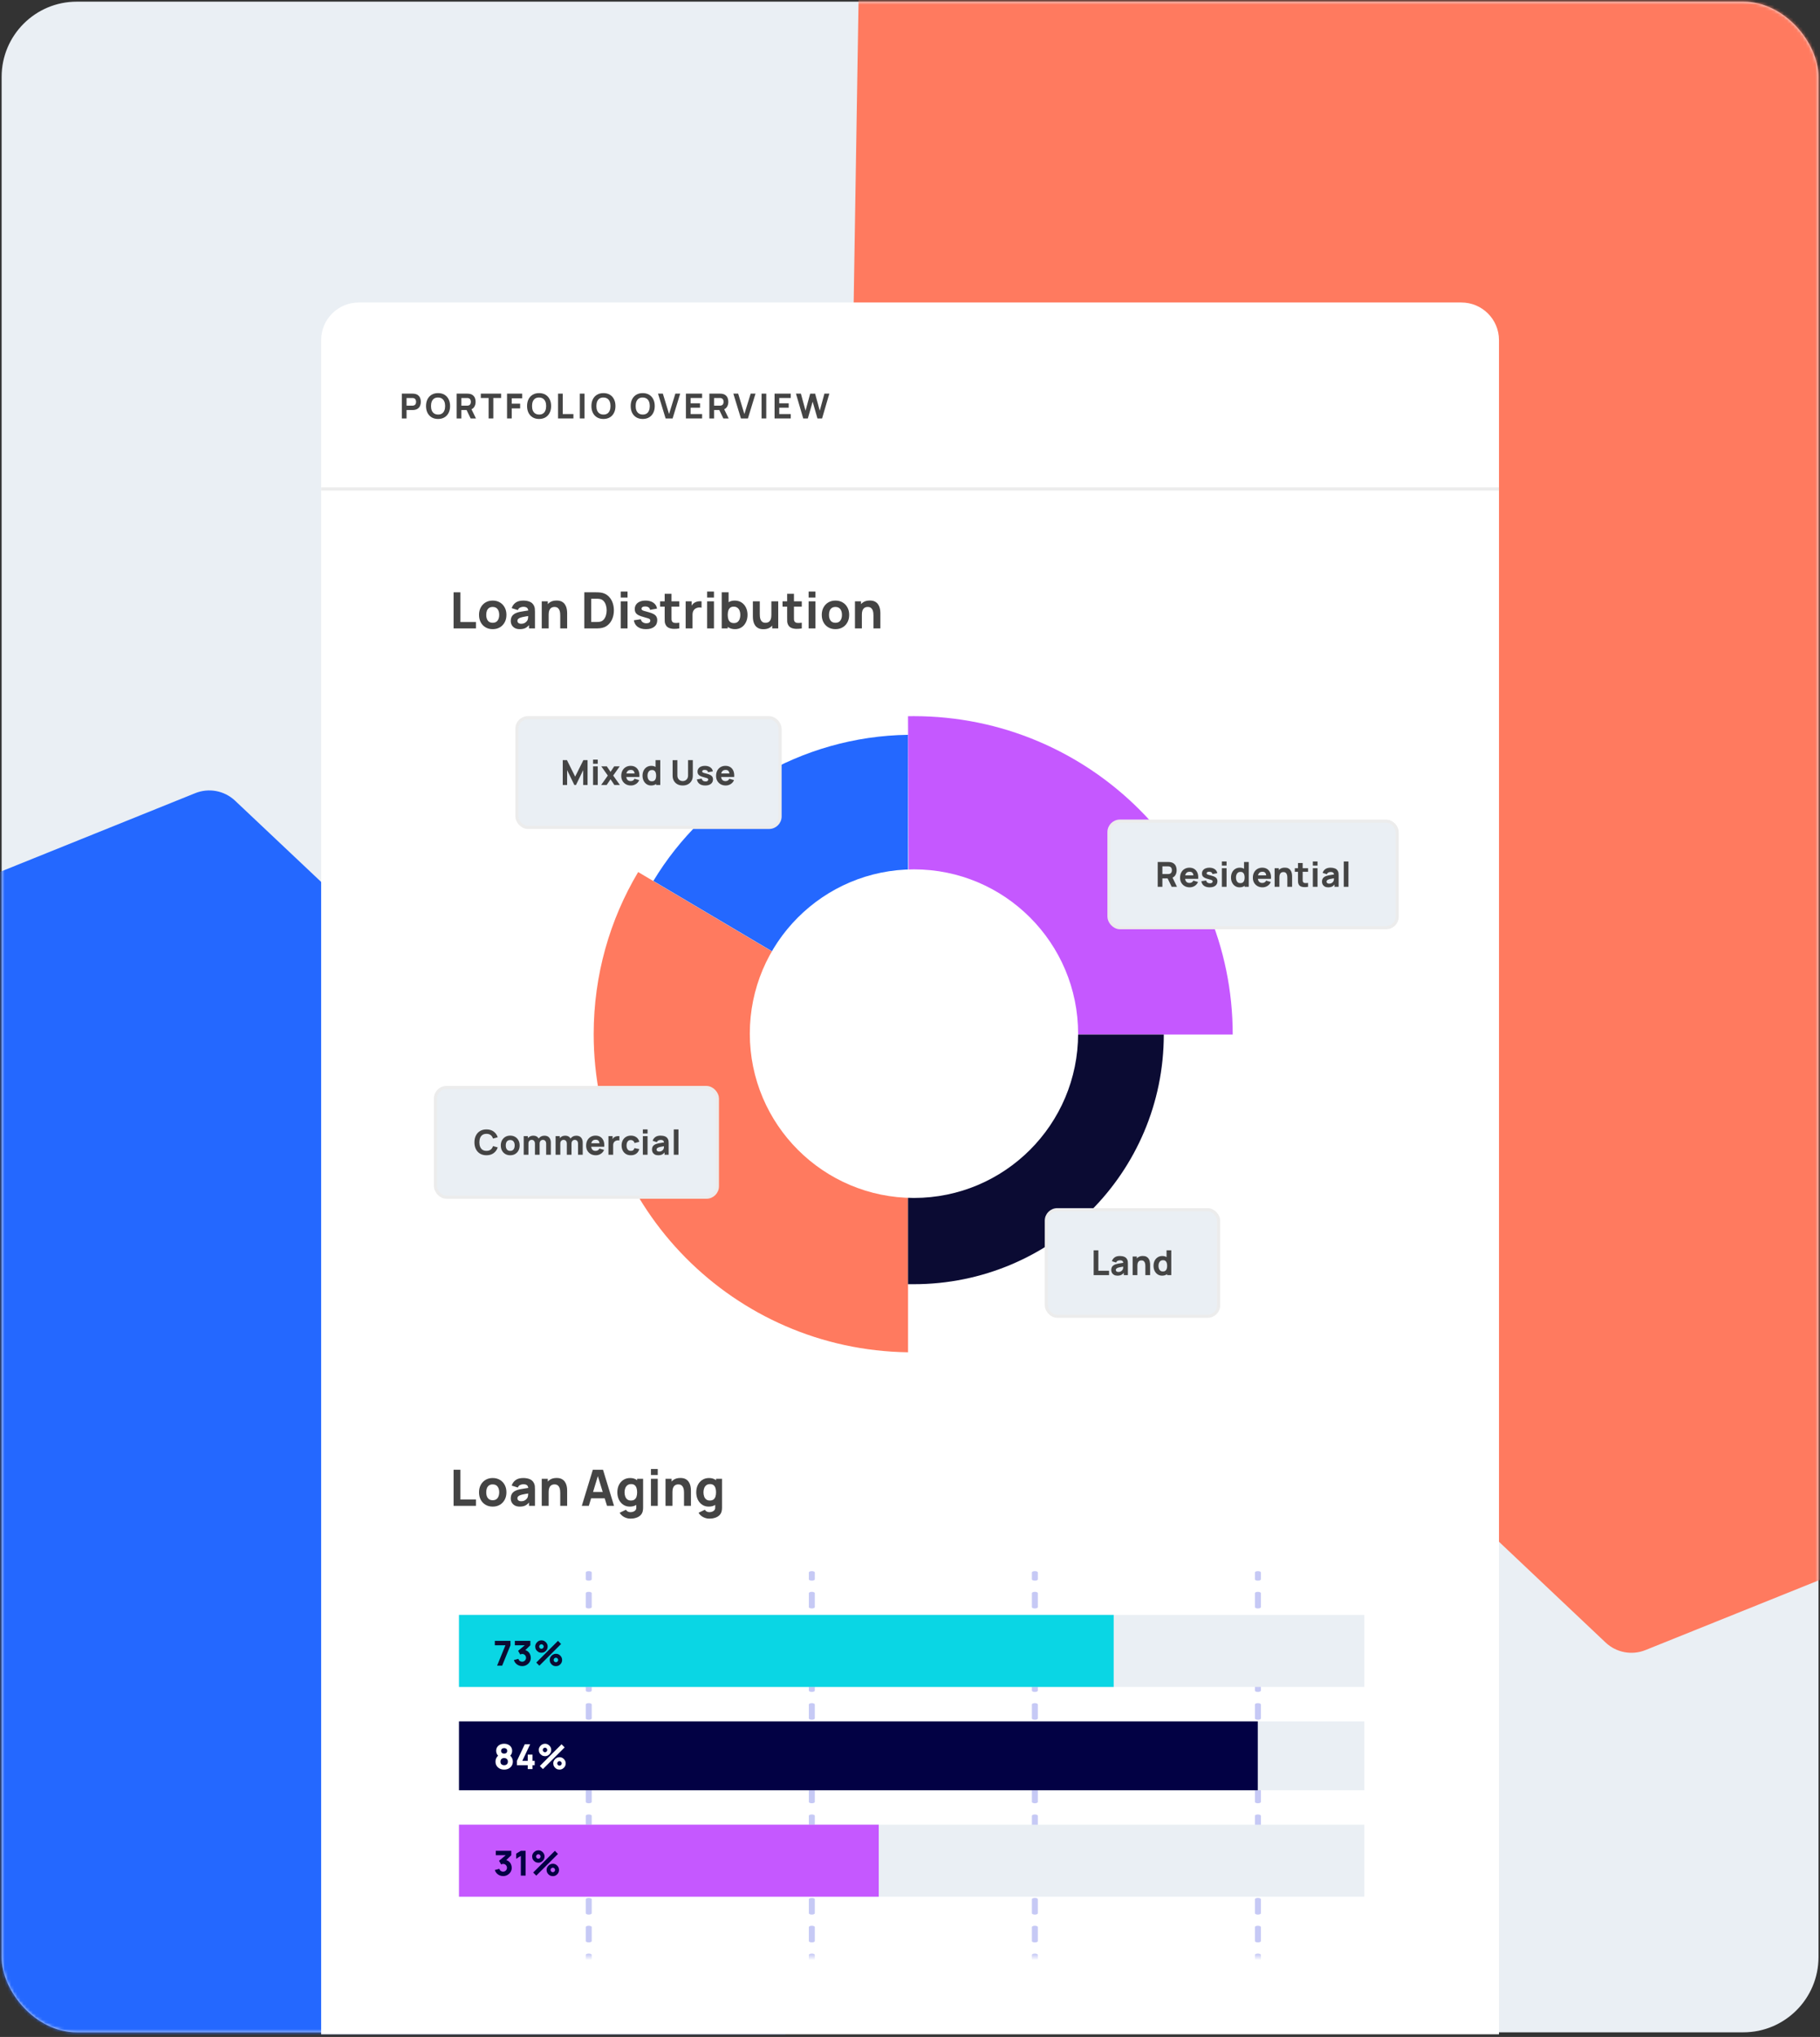 <?xml version="1.0" encoding="UTF-8"?> <svg xmlns="http://www.w3.org/2000/svg" width="581" height="650" viewBox="0 0 581 650" fill="none"><rect x="0" y="0" width="581" height="650" fill="#333333" stroke="none"/><rect x="0.521" y="0.53" width="580" height="648" rx="24" fill="#EAEFF4"></rect><mask id="mask0_5486_8042" style="mask-type:alpha" maskUnits="userSpaceOnUse" x="0" y="0" width="581" height="649"><rect x="0.521" y="0.53" width="580" height="648" rx="24" fill="#EAEFF4"></rect></mask><g mask="url(#mask0_5486_8042)"><path fill-rule="evenodd" clip-rule="evenodd" d="M250.364 420.918C252.814 423.229 254.18 426.464 254.128 429.832L250.095 690.067C250.02 694.894 247.06 699.206 242.583 701.011L-34.225 812.6C-42.177 815.806 -50.828 809.879 -50.711 801.306L-47.285 551.131C-47.241 547.889 -48.511 544.767 -50.805 542.475L-211.859 381.647C-217.948 375.566 -215.847 365.243 -207.866 362.026L62.32 253.106C66.666 251.354 71.633 252.292 75.042 255.507L250.364 420.918Z" fill="#2468FF"></path><path fill-rule="evenodd" clip-rule="evenodd" d="M273.152 297.945C270.703 295.632 269.34 292.396 269.394 289.028L275.159 -66.302C275.238 -71.129 278.2 -75.439 282.679 -77.241L664.241 -230.737C672.195 -233.937 680.842 -228.004 680.718 -219.431L675.741 125.771C675.694 129.013 676.962 132.136 679.254 134.429L901.866 357.053C907.951 363.137 905.842 373.459 897.859 376.671L525.276 526.555C520.929 528.304 515.962 527.363 512.557 524.145L273.152 297.945Z" fill="#FF7A5F"></path></g><path d="M102.521 108.53C102.521 101.902 107.893 96.53 114.521 96.53H466.521C473.148 96.53 478.521 101.902 478.521 108.53V649.175H102.521L102.521 108.53Z" fill="white"></path><mask id="mask1_5486_8042" style="mask-type:alpha" maskUnits="userSpaceOnUse" x="102" y="112" width="377" height="513"><rect x="102.521" y="112.53" width="376" height="512" rx="12" fill="white"></rect></mask><g mask="url(#mask1_5486_8042)"><path d="M187.946 504.4C187.416 504.4 186.994 504.207 186.994 503.965V501.788C186.994 501.546 187.416 501.353 187.946 501.353C188.476 501.353 188.898 501.546 188.898 501.788V503.965C188.898 504.207 188.476 504.4 187.946 504.4Z" fill="#C6C9F5"></path><path d="M187.946 637.597C187.416 637.597 186.994 637.404 186.994 637.162V632.719C186.994 632.477 187.416 632.284 187.946 632.284C188.476 632.284 188.898 632.477 188.898 632.719V637.162C188.898 637.404 188.476 637.597 187.946 637.597ZM187.946 628.716C187.416 628.716 186.994 628.523 186.994 628.28V623.841C186.994 623.599 187.416 623.406 187.946 623.406C188.476 623.406 188.898 623.599 188.898 623.841V628.28C188.898 628.523 188.476 628.716 187.946 628.716ZM187.946 619.834C187.416 619.834 186.994 619.641 186.994 619.398V614.96C186.994 614.717 187.416 614.524 187.946 614.524C188.476 614.524 188.898 614.717 188.898 614.96V619.398C188.898 619.641 188.476 619.834 187.946 619.834ZM187.946 610.956C187.416 610.956 186.994 610.763 186.994 610.521V606.082C186.994 605.84 187.416 605.647 187.946 605.647C188.476 605.647 188.898 605.84 188.898 606.082V610.521C188.898 610.763 188.476 610.956 187.946 610.956ZM187.946 602.074C187.416 602.074 186.994 601.881 186.994 601.639V597.2C186.994 596.958 187.416 596.765 187.946 596.765C188.476 596.765 188.898 596.958 188.898 597.2V601.639C188.898 601.881 188.476 602.074 187.946 602.074ZM187.946 593.197C187.416 593.197 186.994 593.004 186.994 592.762V588.323C186.994 588.08 187.416 587.887 187.946 587.887C188.476 587.887 188.898 588.08 188.898 588.323V592.762C188.898 593.004 188.476 593.197 187.946 593.197ZM187.946 584.315C187.416 584.315 186.994 584.122 186.994 583.88V579.441C186.994 579.199 187.416 579.006 187.946 579.006C188.476 579.006 188.898 579.199 188.898 579.441V583.88C188.898 584.122 188.476 584.315 187.946 584.315ZM187.946 575.438C187.416 575.438 186.994 575.245 186.994 575.002V570.559C186.994 570.317 187.416 570.124 187.946 570.124C188.476 570.124 188.898 570.317 188.898 570.559V575.002C188.898 575.245 188.476 575.438 187.946 575.438ZM187.946 566.556C187.416 566.556 186.994 566.363 186.994 566.12V561.682C186.994 561.439 187.416 561.246 187.946 561.246C188.476 561.246 188.898 561.439 188.898 561.682V566.12C188.898 566.363 188.476 566.556 187.946 566.556ZM187.946 557.674C187.416 557.674 186.994 557.481 186.994 557.238V552.8C186.994 552.557 187.416 552.364 187.946 552.364C188.476 552.364 188.898 552.557 188.898 552.8V557.238C188.898 557.481 188.476 557.674 187.946 557.674ZM187.946 548.796C187.416 548.796 186.994 548.603 186.994 548.361V543.918C186.994 543.675 187.416 543.482 187.946 543.482C188.476 543.482 188.898 543.675 188.898 543.918V548.361C188.898 548.603 188.476 548.796 187.946 548.796ZM187.946 539.914C187.416 539.914 186.994 539.721 186.994 539.479V535.04C186.994 534.798 187.416 534.605 187.946 534.605C188.476 534.605 188.898 534.798 188.898 535.04V539.479C188.898 539.721 188.476 539.914 187.946 539.914ZM187.946 531.037C187.416 531.037 186.994 530.844 186.994 530.602V526.158C186.994 525.916 187.416 525.723 187.946 525.723C188.476 525.723 188.898 525.916 188.898 526.158V530.602C188.898 530.844 188.476 531.037 187.946 531.037ZM187.946 522.155C187.416 522.155 186.994 521.962 186.994 521.72V517.281C186.994 517.039 187.416 516.846 187.946 516.846C188.476 516.846 188.898 517.039 188.898 517.281V521.72C188.898 521.962 188.476 522.155 187.946 522.155ZM187.946 513.273C187.416 513.273 186.994 513.08 186.994 512.838V508.399C186.994 508.157 187.416 507.964 187.946 507.964C188.476 507.964 188.898 508.157 188.898 508.399V512.838C188.898 513.08 188.476 513.273 187.946 513.273Z" fill="#C6C9F5"></path><path d="M259.159 504.4C258.629 504.4 258.207 504.207 258.207 503.965V501.788C258.207 501.546 258.629 501.353 259.159 501.353C259.689 501.353 260.111 501.546 260.111 501.788V503.965C260.111 504.207 259.689 504.4 259.159 504.4Z" fill="#C6C9F5"></path><path d="M259.159 637.597C258.629 637.597 258.207 637.404 258.207 637.162V632.719C258.207 632.477 258.629 632.284 259.159 632.284C259.689 632.284 260.111 632.477 260.111 632.719V637.162C260.111 637.404 259.689 637.597 259.159 637.597ZM259.159 628.716C258.629 628.716 258.207 628.523 258.207 628.28V623.841C258.207 623.599 258.629 623.406 259.159 623.406C259.689 623.406 260.111 623.599 260.111 623.841V628.28C260.111 628.523 259.689 628.716 259.159 628.716ZM259.159 619.834C258.629 619.834 258.207 619.641 258.207 619.398V614.96C258.207 614.717 258.629 614.524 259.159 614.524C259.689 614.524 260.111 614.717 260.111 614.96V619.398C260.111 619.641 259.689 619.834 259.159 619.834ZM259.159 610.956C258.629 610.956 258.207 610.763 258.207 610.521V606.082C258.207 605.84 258.629 605.647 259.159 605.647C259.689 605.647 260.111 605.84 260.111 606.082V610.521C260.111 610.763 259.689 610.956 259.159 610.956ZM259.159 602.074C258.629 602.074 258.207 601.881 258.207 601.639V597.2C258.207 596.958 258.629 596.765 259.159 596.765C259.689 596.765 260.111 596.958 260.111 597.2V601.639C260.111 601.881 259.689 602.074 259.159 602.074ZM259.159 593.197C258.629 593.197 258.207 593.004 258.207 592.762V588.323C258.207 588.08 258.629 587.887 259.159 587.887C259.689 587.887 260.111 588.08 260.111 588.323V592.762C260.111 593.004 259.689 593.197 259.159 593.197ZM259.159 584.315C258.629 584.315 258.207 584.122 258.207 583.88V579.441C258.207 579.199 258.629 579.006 259.159 579.006C259.689 579.006 260.111 579.199 260.111 579.441V583.88C260.111 584.122 259.689 584.315 259.159 584.315ZM259.159 575.438C258.629 575.438 258.207 575.245 258.207 575.002V570.559C258.207 570.317 258.629 570.124 259.159 570.124C259.689 570.124 260.111 570.317 260.111 570.559V575.002C260.111 575.245 259.689 575.438 259.159 575.438ZM259.159 566.556C258.629 566.556 258.207 566.363 258.207 566.12V561.682C258.207 561.439 258.629 561.246 259.159 561.246C259.689 561.246 260.111 561.439 260.111 561.682V566.12C260.111 566.363 259.689 566.556 259.159 566.556ZM259.159 557.674C258.629 557.674 258.207 557.481 258.207 557.238V552.8C258.207 552.557 258.629 552.364 259.159 552.364C259.689 552.364 260.111 552.557 260.111 552.8V557.238C260.111 557.481 259.689 557.674 259.159 557.674ZM259.159 548.796C258.629 548.796 258.207 548.603 258.207 548.361V543.918C258.207 543.675 258.629 543.482 259.159 543.482C259.689 543.482 260.111 543.675 260.111 543.918V548.361C260.111 548.603 259.689 548.796 259.159 548.796ZM259.159 539.914C258.629 539.914 258.207 539.721 258.207 539.479V535.04C258.207 534.798 258.629 534.605 259.159 534.605C259.689 534.605 260.111 534.798 260.111 535.04V539.479C260.111 539.721 259.689 539.914 259.159 539.914ZM259.159 531.037C258.629 531.037 258.207 530.844 258.207 530.602V526.158C258.207 525.916 258.629 525.723 259.159 525.723C259.689 525.723 260.111 525.916 260.111 526.158V530.602C260.111 530.844 259.689 531.037 259.159 531.037ZM259.159 522.155C258.629 522.155 258.207 521.962 258.207 521.72V517.281C258.207 517.039 258.629 516.846 259.159 516.846C259.689 516.846 260.111 517.039 260.111 517.281V521.72C260.111 521.962 259.689 522.155 259.159 522.155ZM259.159 513.273C258.629 513.273 258.207 513.08 258.207 512.838V508.399C258.207 508.157 258.629 507.964 259.159 507.964C259.689 507.964 260.111 508.157 260.111 508.399V512.838C260.111 513.08 259.689 513.273 259.159 513.273Z" fill="#C6C9F5"></path><path d="M330.361 504.4C329.831 504.4 329.409 504.207 329.409 503.965V501.788C329.409 501.546 329.831 501.353 330.361 501.353C330.891 501.353 331.313 501.546 331.313 501.788V503.965C331.313 504.207 330.891 504.4 330.361 504.4Z" fill="#C6C9F5"></path><path d="M330.361 637.597C329.831 637.597 329.409 637.404 329.409 637.162V632.719C329.409 632.477 329.831 632.284 330.361 632.284C330.891 632.284 331.313 632.477 331.313 632.719V637.162C331.313 637.404 330.891 637.597 330.361 637.597ZM330.361 628.716C329.831 628.716 329.409 628.523 329.409 628.28V623.841C329.409 623.599 329.831 623.406 330.361 623.406C330.891 623.406 331.313 623.599 331.313 623.841V628.28C331.313 628.523 330.891 628.716 330.361 628.716ZM330.361 619.834C329.831 619.834 329.409 619.641 329.409 619.398V614.96C329.409 614.717 329.831 614.524 330.361 614.524C330.891 614.524 331.313 614.717 331.313 614.96V619.398C331.313 619.641 330.891 619.834 330.361 619.834ZM330.361 610.956C329.831 610.956 329.409 610.763 329.409 610.521V606.082C329.409 605.84 329.831 605.647 330.361 605.647C330.891 605.647 331.313 605.84 331.313 606.082V610.521C331.313 610.763 330.891 610.956 330.361 610.956ZM330.361 602.074C329.831 602.074 329.409 601.881 329.409 601.639V597.2C329.409 596.958 329.831 596.765 330.361 596.765C330.891 596.765 331.313 596.958 331.313 597.2V601.639C331.313 601.881 330.891 602.074 330.361 602.074ZM330.361 593.197C329.831 593.197 329.409 593.004 329.409 592.762V588.323C329.409 588.08 329.831 587.887 330.361 587.887C330.891 587.887 331.313 588.08 331.313 588.323V592.762C331.313 593.004 330.891 593.197 330.361 593.197ZM330.361 584.315C329.831 584.315 329.409 584.122 329.409 583.88V579.441C329.409 579.199 329.831 579.006 330.361 579.006C330.891 579.006 331.313 579.199 331.313 579.441V583.88C331.313 584.122 330.891 584.315 330.361 584.315ZM330.361 575.438C329.831 575.438 329.409 575.245 329.409 575.002V570.559C329.409 570.317 329.831 570.124 330.361 570.124C330.891 570.124 331.313 570.317 331.313 570.559V575.002C331.313 575.245 330.891 575.438 330.361 575.438ZM330.361 566.556C329.831 566.556 329.409 566.363 329.409 566.12V561.682C329.409 561.439 329.831 561.246 330.361 561.246C330.891 561.246 331.313 561.439 331.313 561.682V566.12C331.313 566.363 330.891 566.556 330.361 566.556ZM330.361 557.674C329.831 557.674 329.409 557.481 329.409 557.238V552.8C329.409 552.557 329.831 552.364 330.361 552.364C330.891 552.364 331.313 552.557 331.313 552.8V557.238C331.313 557.481 330.891 557.674 330.361 557.674ZM330.361 548.796C329.831 548.796 329.409 548.603 329.409 548.361V543.918C329.409 543.675 329.831 543.482 330.361 543.482C330.891 543.482 331.313 543.675 331.313 543.918V548.361C331.313 548.603 330.891 548.796 330.361 548.796ZM330.361 539.914C329.831 539.914 329.409 539.721 329.409 539.479V535.04C329.409 534.798 329.831 534.605 330.361 534.605C330.891 534.605 331.313 534.798 331.313 535.04V539.479C331.313 539.721 330.891 539.914 330.361 539.914ZM330.361 531.037C329.831 531.037 329.409 530.844 329.409 530.602V526.158C329.409 525.916 329.831 525.723 330.361 525.723C330.891 525.723 331.313 525.916 331.313 526.158V530.602C331.313 530.844 330.891 531.037 330.361 531.037ZM330.361 522.155C329.831 522.155 329.409 521.962 329.409 521.72V517.281C329.409 517.039 329.831 516.846 330.361 516.846C330.891 516.846 331.313 517.039 331.313 517.281V521.72C331.313 521.962 330.891 522.155 330.361 522.155ZM330.361 513.273C329.831 513.273 329.409 513.08 329.409 512.838V508.399C329.409 508.157 329.831 507.964 330.361 507.964C330.891 507.964 331.313 508.157 331.313 508.399V512.838C331.313 513.08 330.891 513.273 330.361 513.273Z" fill="#C6C9F5"></path><path d="M401.563 504.4C401.033 504.4 400.611 504.207 400.611 503.965V501.788C400.611 501.546 401.033 501.353 401.563 501.353C402.093 501.353 402.515 501.546 402.515 501.788V503.965C402.515 504.207 402.093 504.4 401.563 504.4Z" fill="#C6C9F5"></path><path d="M401.563 637.597C401.033 637.597 400.611 637.404 400.611 637.162V632.719C400.611 632.477 401.033 632.284 401.563 632.284C402.093 632.284 402.515 632.477 402.515 632.719V637.162C402.515 637.404 402.093 637.597 401.563 637.597ZM401.563 628.716C401.033 628.716 400.611 628.523 400.611 628.28V623.841C400.611 623.599 401.033 623.406 401.563 623.406C402.093 623.406 402.515 623.599 402.515 623.841V628.28C402.515 628.523 402.093 628.716 401.563 628.716ZM401.563 619.834C401.033 619.834 400.611 619.641 400.611 619.398V614.96C400.611 614.717 401.033 614.524 401.563 614.524C402.093 614.524 402.515 614.717 402.515 614.96V619.398C402.515 619.641 402.093 619.834 401.563 619.834ZM401.563 610.956C401.033 610.956 400.611 610.763 400.611 610.521V606.082C400.611 605.84 401.033 605.647 401.563 605.647C402.093 605.647 402.515 605.84 402.515 606.082V610.521C402.515 610.763 402.093 610.956 401.563 610.956ZM401.563 602.074C401.033 602.074 400.611 601.881 400.611 601.639V597.2C400.611 596.958 401.033 596.765 401.563 596.765C402.093 596.765 402.515 596.958 402.515 597.2V601.639C402.515 601.881 402.093 602.074 401.563 602.074ZM401.563 593.197C401.033 593.197 400.611 593.004 400.611 592.762V588.323C400.611 588.08 401.033 587.887 401.563 587.887C402.093 587.887 402.515 588.08 402.515 588.323V592.762C402.515 593.004 402.093 593.197 401.563 593.197ZM401.563 584.315C401.033 584.315 400.611 584.122 400.611 583.88V579.441C400.611 579.199 401.033 579.006 401.563 579.006C402.093 579.006 402.515 579.199 402.515 579.441V583.88C402.515 584.122 402.093 584.315 401.563 584.315ZM401.563 575.438C401.033 575.438 400.611 575.245 400.611 575.002V570.559C400.611 570.317 401.033 570.124 401.563 570.124C402.093 570.124 402.515 570.317 402.515 570.559V575.002C402.515 575.245 402.093 575.438 401.563 575.438ZM401.563 566.556C401.033 566.556 400.611 566.363 400.611 566.12V561.682C400.611 561.439 401.033 561.246 401.563 561.246C402.093 561.246 402.515 561.439 402.515 561.682V566.12C402.515 566.363 402.093 566.556 401.563 566.556ZM401.563 557.674C401.033 557.674 400.611 557.481 400.611 557.238V552.8C400.611 552.557 401.033 552.364 401.563 552.364C402.093 552.364 402.515 552.557 402.515 552.8V557.238C402.515 557.481 402.093 557.674 401.563 557.674ZM401.563 548.796C401.033 548.796 400.611 548.603 400.611 548.361V543.918C400.611 543.675 401.033 543.482 401.563 543.482C402.093 543.482 402.515 543.675 402.515 543.918V548.361C402.515 548.603 402.093 548.796 401.563 548.796ZM401.563 539.914C401.033 539.914 400.611 539.721 400.611 539.479V535.04C400.611 534.798 401.033 534.605 401.563 534.605C402.093 534.605 402.515 534.798 402.515 535.04V539.479C402.515 539.721 402.093 539.914 401.563 539.914ZM401.563 531.037C401.033 531.037 400.611 530.844 400.611 530.602V526.158C400.611 525.916 401.033 525.723 401.563 525.723C402.093 525.723 402.515 525.916 402.515 526.158V530.602C402.515 530.844 402.093 531.037 401.563 531.037ZM401.563 522.155C401.033 522.155 400.611 521.962 400.611 521.72V517.281C400.611 517.039 401.033 516.846 401.563 516.846C402.093 516.846 402.515 517.039 402.515 517.281V521.72C402.515 521.962 402.093 522.155 401.563 522.155ZM401.563 513.273C401.033 513.273 400.611 513.08 400.611 512.838V508.399C400.611 508.157 401.033 507.964 401.563 507.964C402.093 507.964 402.515 508.157 402.515 508.399V512.838C402.515 513.08 402.093 513.273 401.563 513.273Z" fill="#C6C9F5"></path><path d="M435.521 515.34H146.521V538.318H435.521V515.34Z" fill="#EAEFF4"></path><path d="M355.521 515.34H146.521V538.318H355.521V515.34Z" fill="#0AD6E4"></path><path d="M435.521 549.307H146.521V571.287H435.521V549.307Z" fill="#EAEFF4"></path><path d="M401.521 549.307H146.521V571.287H401.521V549.307Z" fill="#020144"></path><path d="M435.521 582.276H146.521V605.254H435.521V582.276Z" fill="#EAEFF4"></path><path d="M280.521 582.276H146.521V605.254H280.521V582.276Z" fill="#C558FF"></path><path d="M172.183 531.53L171.193 530.54L178.123 523.61L179.113 524.611L172.183 531.53ZM177.463 531.695C177.1 531.695 176.768 531.607 176.468 531.431C176.171 531.251 175.932 531.013 175.753 530.716C175.573 530.415 175.483 530.081 175.483 529.715C175.483 529.355 175.575 529.025 175.758 528.725C175.942 528.424 176.184 528.184 176.484 528.004C176.785 527.824 177.111 527.735 177.463 527.735C177.826 527.735 178.158 527.824 178.459 528.004C178.759 528.18 178.998 528.418 179.174 528.719C179.353 529.016 179.443 529.348 179.443 529.715C179.443 530.081 179.353 530.415 179.174 530.716C178.998 531.013 178.759 531.251 178.459 531.431C178.158 531.607 177.826 531.695 177.463 531.695ZM177.463 530.43C177.592 530.43 177.709 530.397 177.815 530.331C177.925 530.265 178.013 530.178 178.079 530.072C178.145 529.962 178.178 529.843 178.178 529.715C178.178 529.586 178.145 529.469 178.079 529.363C178.013 529.253 177.925 529.165 177.815 529.099C177.709 529.033 177.592 529 177.463 529C177.335 529 177.216 529.033 177.106 529.099C176.999 529.165 176.913 529.253 176.847 529.363C176.781 529.469 176.748 529.586 176.748 529.715C176.748 529.843 176.781 529.962 176.847 530.072C176.913 530.178 176.999 530.265 177.106 530.331C177.216 530.397 177.335 530.43 177.463 530.43ZM172.843 527.405C172.48 527.405 172.148 527.317 171.848 527.141C171.547 526.961 171.307 526.723 171.127 526.426C170.951 526.125 170.863 525.791 170.863 525.425C170.863 525.065 170.955 524.735 171.138 524.435C171.322 524.134 171.564 523.894 171.864 523.714C172.165 523.534 172.491 523.445 172.843 523.445C173.206 523.445 173.536 523.534 173.833 523.714C174.134 523.89 174.374 524.128 174.554 524.429C174.733 524.726 174.823 525.058 174.823 525.425C174.823 525.791 174.733 526.125 174.554 526.426C174.374 526.723 174.134 526.961 173.833 527.141C173.536 527.317 173.206 527.405 172.843 527.405ZM172.843 526.14C172.972 526.14 173.089 526.107 173.195 526.041C173.305 525.975 173.393 525.888 173.459 525.782C173.525 525.672 173.558 525.553 173.558 525.425C173.558 525.296 173.525 525.179 173.459 525.073C173.393 524.963 173.305 524.875 173.195 524.809C173.089 524.743 172.972 524.71 172.843 524.71C172.715 524.71 172.596 524.743 172.486 524.809C172.379 524.875 172.293 524.963 172.227 525.073C172.161 525.179 172.128 525.296 172.128 525.425C172.128 525.553 172.161 525.672 172.227 525.782C172.293 525.888 172.379 525.975 172.486 526.041C172.596 526.107 172.715 526.14 172.843 526.14Z" fill="#0B0B33"></path><path d="M166.684 531.673C166.288 531.673 165.91 531.594 165.551 531.436C165.192 531.275 164.878 531.049 164.61 530.76C164.346 530.47 164.158 530.129 164.044 529.737L165.496 529.352C165.573 529.641 165.723 529.867 165.947 530.028C166.174 530.186 166.42 530.265 166.684 530.265C166.911 530.265 167.118 530.21 167.305 530.1C167.496 529.99 167.646 529.841 167.756 529.654C167.87 529.467 167.927 529.26 167.927 529.033C167.927 528.692 167.81 528.4 167.575 528.158C167.344 527.912 167.047 527.79 166.684 527.79C166.574 527.79 166.468 527.806 166.365 527.839C166.262 527.868 166.163 527.911 166.068 527.966L165.397 526.789L167.916 524.699L168.026 525.018H164.352V523.61H169.302V525.018L167.344 526.91L167.333 526.492C167.788 526.561 168.171 526.721 168.482 526.97C168.798 527.216 169.036 527.52 169.197 527.883C169.362 528.242 169.445 528.626 169.445 529.033C169.445 529.531 169.318 529.98 169.065 530.38C168.812 530.776 168.477 531.091 168.059 531.326C167.641 531.557 167.183 531.673 166.684 531.673Z" fill="#0B0B33"></path><path d="M158.687 531.53L161.349 525.018H157.961V523.61H162.955V525.018L160.304 531.53H158.687Z" fill="#0B0B33"></path><path d="M173.322 564.53L172.332 563.54L179.262 556.61L180.252 557.611L173.322 564.53ZM178.602 564.695C178.239 564.695 177.907 564.607 177.606 564.431C177.309 564.251 177.071 564.013 176.891 563.716C176.712 563.415 176.622 563.081 176.622 562.715C176.622 562.355 176.714 562.025 176.897 561.725C177.08 561.424 177.322 561.184 177.623 561.004C177.924 560.824 178.25 560.735 178.602 560.735C178.965 560.735 179.297 560.824 179.597 561.004C179.898 561.18 180.136 561.418 180.312 561.719C180.492 562.016 180.582 562.348 180.582 562.715C180.582 563.081 180.492 563.415 180.312 563.716C180.136 564.013 179.898 564.251 179.597 564.431C179.297 564.607 178.965 564.695 178.602 564.695ZM178.602 563.43C178.73 563.43 178.848 563.397 178.954 563.331C179.064 563.265 179.152 563.178 179.218 563.072C179.284 562.962 179.317 562.843 179.317 562.715C179.317 562.586 179.284 562.469 179.218 562.363C179.152 562.253 179.064 562.165 178.954 562.099C178.848 562.033 178.73 562 178.602 562C178.474 562 178.354 562.033 178.244 562.099C178.138 562.165 178.052 562.253 177.986 562.363C177.92 562.469 177.887 562.586 177.887 562.715C177.887 562.843 177.92 562.962 177.986 563.072C178.052 563.178 178.138 563.265 178.244 563.331C178.354 563.397 178.474 563.43 178.602 563.43ZM173.982 560.405C173.619 560.405 173.287 560.317 172.986 560.141C172.686 559.961 172.446 559.723 172.266 559.426C172.09 559.125 172.002 558.791 172.002 558.425C172.002 558.065 172.094 557.735 172.277 557.435C172.46 557.134 172.702 556.894 173.003 556.714C173.304 556.534 173.63 556.445 173.982 556.445C174.345 556.445 174.675 556.534 174.972 556.714C175.273 556.89 175.513 557.128 175.692 557.429C175.872 557.726 175.962 558.058 175.962 558.425C175.962 558.791 175.872 559.125 175.692 559.426C175.513 559.723 175.273 559.961 174.972 560.141C174.675 560.317 174.345 560.405 173.982 560.405ZM173.982 559.14C174.11 559.14 174.228 559.107 174.334 559.041C174.444 558.975 174.532 558.888 174.598 558.782C174.664 558.672 174.697 558.553 174.697 558.425C174.697 558.296 174.664 558.179 174.598 558.073C174.532 557.963 174.444 557.875 174.334 557.809C174.228 557.743 174.11 557.71 173.982 557.71C173.854 557.71 173.734 557.743 173.624 557.809C173.518 557.875 173.432 557.963 173.366 558.073C173.3 558.179 173.267 558.296 173.267 558.425C173.267 558.553 173.3 558.672 173.366 558.782C173.432 558.888 173.518 558.975 173.624 559.041C173.734 559.107 173.854 559.14 173.982 559.14Z" fill="white"></path><path d="M168.467 564.53V563.298H165.024V561.901L167.521 556.61H169.237L166.74 561.901H168.467V559.921H169.985V561.901H170.689V563.298H169.985V564.53H168.467Z" fill="white"></path><path d="M160.942 564.695C160.406 564.695 159.93 564.586 159.512 564.37C159.097 564.15 158.771 563.849 158.533 563.468C158.298 563.083 158.181 562.645 158.181 562.154C158.181 561.736 158.274 561.341 158.461 560.971C158.652 560.601 158.925 560.298 159.281 560.064L159.248 560.526C158.98 560.265 158.769 559.99 158.615 559.701C158.465 559.411 158.39 559.085 158.39 558.722C158.39 558.263 158.498 557.864 158.714 557.523C158.934 557.182 159.235 556.918 159.616 556.731C160.001 556.54 160.443 556.445 160.942 556.445C161.44 556.445 161.88 556.54 162.262 556.731C162.647 556.918 162.947 557.182 163.164 557.523C163.384 557.864 163.494 558.263 163.494 558.722C163.494 559.085 163.422 559.411 163.279 559.701C163.136 559.987 162.918 560.265 162.625 560.537V560.075C162.973 560.295 163.241 560.592 163.428 560.966C163.618 561.34 163.714 561.736 163.714 562.154C163.714 562.645 163.594 563.083 163.356 563.468C163.118 563.849 162.79 564.15 162.372 564.37C161.954 564.586 161.477 564.695 160.942 564.695ZM160.942 563.287C161.294 563.287 161.58 563.191 161.8 563.001C162.02 562.81 162.13 562.528 162.13 562.154C162.13 561.783 162.02 561.501 161.8 561.307C161.58 561.109 161.294 561.01 160.942 561.01C160.59 561.01 160.305 561.109 160.089 561.307C159.873 561.501 159.765 561.783 159.765 562.154C159.765 562.528 159.873 562.81 160.089 563.001C160.305 563.191 160.59 563.287 160.942 563.287ZM160.942 559.591C161.228 559.591 161.46 559.521 161.64 559.382C161.82 559.239 161.91 559.019 161.91 558.722C161.91 558.425 161.82 558.205 161.64 558.062C161.46 557.915 161.228 557.842 160.942 557.842C160.656 557.842 160.423 557.915 160.243 558.062C160.063 558.205 159.974 558.425 159.974 558.722C159.974 559.019 160.063 559.239 160.243 559.382C160.423 559.521 160.656 559.591 160.942 559.591Z" fill="white"></path><path d="M171.195 598.53L170.205 597.54L177.135 590.61L178.125 591.611L171.195 598.53ZM176.475 598.695C176.112 598.695 175.78 598.607 175.48 598.431C175.183 598.251 174.944 598.013 174.765 597.716C174.585 597.415 174.495 597.081 174.495 596.715C174.495 596.355 174.587 596.025 174.77 595.725C174.953 595.424 175.195 595.184 175.496 595.004C175.797 594.824 176.123 594.735 176.475 594.735C176.838 594.735 177.17 594.824 177.47 595.004C177.771 595.18 178.01 595.418 178.186 595.719C178.365 596.016 178.455 596.348 178.455 596.715C178.455 597.081 178.365 597.415 178.186 597.716C178.01 598.013 177.771 598.251 177.47 598.431C177.17 598.607 176.838 598.695 176.475 598.695ZM176.475 597.43C176.603 597.43 176.721 597.397 176.827 597.331C176.937 597.265 177.025 597.178 177.091 597.072C177.157 596.962 177.19 596.843 177.19 596.715C177.19 596.586 177.157 596.469 177.091 596.363C177.025 596.253 176.937 596.165 176.827 596.099C176.721 596.033 176.603 596 176.475 596C176.347 596 176.228 596.033 176.118 596.099C176.011 596.165 175.925 596.253 175.859 596.363C175.793 596.469 175.76 596.586 175.76 596.715C175.76 596.843 175.793 596.962 175.859 597.072C175.925 597.178 176.011 597.265 176.118 597.331C176.228 597.397 176.347 597.43 176.475 597.43ZM171.855 594.405C171.492 594.405 171.16 594.317 170.859 594.141C170.559 593.961 170.319 593.723 170.139 593.426C169.963 593.125 169.875 592.791 169.875 592.425C169.875 592.065 169.967 591.735 170.15 591.435C170.333 591.134 170.575 590.894 170.876 590.714C171.177 590.534 171.503 590.445 171.855 590.445C172.218 590.445 172.548 590.534 172.845 590.714C173.146 590.89 173.386 591.128 173.565 591.429C173.745 591.726 173.835 592.058 173.835 592.425C173.835 592.791 173.745 593.125 173.565 593.426C173.386 593.723 173.146 593.961 172.845 594.141C172.548 594.317 172.218 594.405 171.855 594.405ZM171.855 593.14C171.983 593.14 172.101 593.107 172.207 593.041C172.317 592.975 172.405 592.888 172.471 592.782C172.537 592.672 172.57 592.553 172.57 592.425C172.57 592.296 172.537 592.179 172.471 592.073C172.405 591.963 172.317 591.875 172.207 591.809C172.101 591.743 171.983 591.71 171.855 591.71C171.727 591.71 171.608 591.743 171.498 591.809C171.391 591.875 171.305 591.963 171.239 592.073C171.173 592.179 171.14 592.296 171.14 592.425C171.14 592.553 171.173 592.672 171.239 592.782C171.305 592.888 171.391 592.975 171.498 593.041C171.608 593.107 171.727 593.14 171.855 593.14Z" fill="#020144"></path><path d="M166.265 598.53V592.238L164.78 593.151V591.501L166.265 590.61H167.794V598.53H166.265Z" fill="#020144"></path><path d="M160.601 598.673C160.205 598.673 159.827 598.594 159.468 598.436C159.109 598.275 158.795 598.049 158.527 597.76C158.263 597.47 158.075 597.129 157.961 596.737L159.413 596.352C159.49 596.641 159.64 596.867 159.864 597.028C160.091 597.186 160.337 597.265 160.601 597.265C160.828 597.265 161.035 597.21 161.222 597.1C161.413 596.99 161.563 596.841 161.673 596.654C161.787 596.467 161.844 596.26 161.844 596.033C161.844 595.692 161.727 595.4 161.492 595.158C161.261 594.912 160.964 594.79 160.601 594.79C160.491 594.79 160.385 594.806 160.282 594.839C160.179 594.868 160.08 594.911 159.985 594.966L159.314 593.789L161.833 591.699L161.943 592.018H158.269V590.61H163.219V592.018L161.261 593.91L161.25 593.492C161.705 593.561 162.088 593.721 162.399 593.97C162.715 594.216 162.953 594.52 163.114 594.883C163.279 595.242 163.362 595.626 163.362 596.033C163.362 596.531 163.235 596.98 162.982 597.38C162.729 597.776 162.394 598.091 161.976 598.326C161.558 598.557 161.1 598.673 160.601 598.673Z" fill="#020144"></path></g><path d="M278.832 200.53V196.45C278.832 196.252 278.821 196.002 278.8 195.698C278.778 195.388 278.712 195.079 278.6 194.77C278.488 194.46 278.304 194.202 278.048 193.994C277.797 193.786 277.44 193.682 276.976 193.682C276.789 193.682 276.589 193.711 276.376 193.77C276.162 193.828 275.962 193.943 275.776 194.114C275.589 194.279 275.434 194.524 275.312 194.85C275.194 195.175 275.136 195.607 275.136 196.146L273.888 195.554C273.888 194.871 274.026 194.231 274.304 193.634C274.581 193.036 274.997 192.554 275.552 192.186C276.112 191.818 276.816 191.634 277.664 191.634C278.341 191.634 278.893 191.748 279.32 191.978C279.746 192.207 280.077 192.498 280.312 192.85C280.552 193.202 280.722 193.57 280.824 193.954C280.925 194.332 280.986 194.679 281.008 194.994C281.029 195.308 281.04 195.538 281.04 195.682V200.53H278.832ZM272.928 200.53V191.89H274.864V194.754H275.136V200.53H272.928Z" fill="#444444"></path><path d="M266.701 200.77C265.832 200.77 265.069 200.575 264.413 200.186C263.757 199.797 263.245 199.261 262.877 198.578C262.514 197.89 262.333 197.101 262.333 196.21C262.333 195.309 262.52 194.517 262.893 193.834C263.266 193.146 263.781 192.61 264.437 192.226C265.093 191.842 265.848 191.65 266.701 191.65C267.57 191.65 268.333 191.845 268.989 192.234C269.65 192.623 270.165 193.162 270.533 193.85C270.901 194.533 271.085 195.319 271.085 196.21C271.085 197.106 270.898 197.898 270.525 198.586C270.157 199.269 269.642 199.805 268.981 200.194C268.325 200.578 267.565 200.77 266.701 200.77ZM266.701 198.738C267.4 198.738 267.92 198.503 268.261 198.034C268.608 197.559 268.781 196.951 268.781 196.21C268.781 195.442 268.605 194.829 268.253 194.37C267.906 193.911 267.389 193.682 266.701 193.682C266.226 193.682 265.837 193.789 265.533 194.002C265.229 194.215 265.002 194.511 264.853 194.89C264.709 195.269 264.637 195.709 264.637 196.21C264.637 196.983 264.81 197.599 265.157 198.058C265.509 198.511 266.024 198.738 266.701 198.738Z" fill="#444444"></path><path d="M258.139 190.69V188.77H260.315V190.69H258.139ZM258.139 200.53V191.89H260.315V200.53H258.139Z" fill="#444444"></path><path d="M255.953 200.53C255.355 200.642 254.769 200.69 254.193 200.674C253.622 200.663 253.11 200.564 252.657 200.378C252.209 200.186 251.867 199.879 251.633 199.458C251.419 199.063 251.307 198.663 251.297 198.258C251.286 197.847 251.281 197.383 251.281 196.866V189.49H253.457V196.738C253.457 197.074 253.459 197.378 253.465 197.65C253.475 197.916 253.531 198.13 253.633 198.29C253.825 198.594 254.131 198.759 254.553 198.786C254.974 198.812 255.441 198.791 255.953 198.722V200.53ZM249.809 193.57V191.89H255.953V193.57H249.809Z" fill="#444444"></path><path d="M243.713 200.786C243.036 200.786 242.484 200.671 242.057 200.442C241.63 200.212 241.297 199.922 241.057 199.57C240.822 199.218 240.654 198.852 240.553 198.474C240.452 198.09 240.39 197.74 240.369 197.426C240.348 197.111 240.337 196.882 240.337 196.738V191.89H242.545V195.97C242.545 196.167 242.556 196.42 242.577 196.73C242.598 197.034 242.665 197.34 242.777 197.65C242.889 197.959 243.07 198.218 243.321 198.426C243.577 198.634 243.937 198.738 244.401 198.738C244.588 198.738 244.788 198.708 245.001 198.65C245.214 198.591 245.414 198.479 245.601 198.314C245.788 198.143 245.94 197.895 246.057 197.57C246.18 197.239 246.241 196.807 246.241 196.274L247.489 196.866C247.489 197.548 247.35 198.188 247.073 198.786C246.796 199.383 246.377 199.866 245.817 200.234C245.262 200.602 244.561 200.786 243.713 200.786ZM246.513 200.53V197.666H246.241V191.89H248.433V200.53H246.513Z" fill="#444444"></path><path d="M234.652 200.77C233.794 200.77 233.076 200.57 232.5 200.17C231.924 199.77 231.49 199.226 231.196 198.538C230.908 197.85 230.764 197.074 230.764 196.21C230.764 195.346 230.908 194.57 231.196 193.882C231.484 193.194 231.908 192.65 232.468 192.25C233.028 191.85 233.719 191.65 234.54 191.65C235.367 191.65 236.087 191.847 236.7 192.242C237.314 192.636 237.788 193.178 238.124 193.866C238.466 194.548 238.636 195.33 238.636 196.21C238.636 197.074 238.468 197.85 238.132 198.538C237.802 199.226 237.338 199.77 236.74 200.17C236.143 200.57 235.447 200.77 234.652 200.77ZM230.396 200.53V189.01H232.588V194.61H232.316V200.53H230.396ZM234.3 198.834C234.77 198.834 235.154 198.716 235.452 198.482C235.751 198.247 235.972 197.932 236.116 197.538C236.26 197.138 236.332 196.695 236.332 196.21C236.332 195.73 236.258 195.292 236.108 194.898C235.959 194.498 235.727 194.18 235.412 193.946C235.103 193.706 234.706 193.586 234.22 193.586C233.767 193.586 233.399 193.695 233.116 193.914C232.839 194.132 232.636 194.439 232.508 194.834C232.38 195.228 232.316 195.687 232.316 196.21C232.316 196.732 232.38 197.191 232.508 197.586C232.636 197.98 232.844 198.287 233.132 198.506C233.426 198.724 233.815 198.834 234.3 198.834Z" fill="#444444"></path><path d="M225.738 190.69V188.77H227.914V190.69H225.738ZM225.738 200.53V191.89H227.914V200.53H225.738Z" fill="#444444"></path><path d="M218.885 200.53V191.89H220.805V194.002L220.597 193.73C220.709 193.431 220.858 193.159 221.045 192.914C221.231 192.668 221.461 192.466 221.733 192.306C221.941 192.178 222.167 192.079 222.413 192.01C222.658 191.935 222.911 191.89 223.173 191.874C223.434 191.852 223.695 191.858 223.957 191.89V193.922C223.717 193.847 223.437 193.823 223.117 193.85C222.802 193.871 222.517 193.943 222.261 194.066C222.005 194.183 221.789 194.34 221.613 194.538C221.437 194.73 221.303 194.959 221.213 195.226C221.122 195.487 221.077 195.783 221.077 196.114V200.53H218.885Z" fill="#444444"></path><path d="M216.859 200.53C216.262 200.642 215.675 200.69 215.099 200.674C214.528 200.663 214.016 200.564 213.563 200.378C213.115 200.186 212.774 199.879 212.539 199.458C212.326 199.063 212.214 198.663 212.203 198.258C212.192 197.847 212.187 197.383 212.187 196.866V189.49H214.363V196.738C214.363 197.074 214.366 197.378 214.371 197.65C214.382 197.916 214.438 198.13 214.539 198.29C214.731 198.594 215.038 198.759 215.459 198.786C215.88 198.812 216.347 198.791 216.859 198.722V200.53ZM210.715 193.57V191.89H216.859V193.57H210.715Z" fill="#444444"></path><path d="M206.201 200.77C205.113 200.77 204.233 200.525 203.561 200.034C202.894 199.538 202.489 198.839 202.345 197.938L204.569 197.602C204.659 198.007 204.859 198.325 205.169 198.554C205.483 198.783 205.881 198.898 206.361 198.898C206.755 198.898 207.059 198.823 207.273 198.674C207.486 198.519 207.593 198.306 207.593 198.034C207.593 197.863 207.55 197.727 207.465 197.626C207.379 197.519 207.187 197.415 206.889 197.314C206.595 197.213 206.137 197.079 205.513 196.914C204.809 196.733 204.246 196.53 203.825 196.306C203.403 196.082 203.099 195.815 202.913 195.506C202.726 195.191 202.633 194.813 202.633 194.37C202.633 193.815 202.774 193.335 203.057 192.93C203.339 192.519 203.737 192.205 204.249 191.986C204.766 191.762 205.374 191.65 206.073 191.65C206.75 191.65 207.35 191.754 207.873 191.962C208.395 192.17 208.817 192.466 209.137 192.85C209.462 193.234 209.662 193.687 209.737 194.21L207.513 194.61C207.475 194.29 207.337 194.037 207.097 193.85C206.857 193.663 206.531 193.554 206.121 193.522C205.721 193.495 205.398 193.549 205.153 193.682C204.913 193.815 204.793 194.007 204.793 194.258C204.793 194.407 204.843 194.533 204.945 194.634C205.051 194.735 205.267 194.839 205.593 194.946C205.923 195.053 206.425 195.191 207.097 195.362C207.753 195.533 208.278 195.733 208.673 195.962C209.073 196.186 209.363 196.458 209.545 196.778C209.726 197.093 209.817 197.474 209.817 197.922C209.817 198.807 209.497 199.503 208.857 200.01C208.217 200.517 207.331 200.77 206.201 200.77Z" fill="#444444"></path><path d="M198.15 190.69V188.77H200.326V190.69H198.15ZM198.15 200.53V191.89H200.326V200.53H198.15Z" fill="#444444"></path><path d="M186.531 200.53V189.01H190.259C190.35 189.01 190.537 189.012 190.819 189.018C191.102 189.023 191.374 189.042 191.635 189.074C192.563 189.186 193.35 189.508 193.995 190.042C194.641 190.575 195.131 191.252 195.467 192.074C195.803 192.895 195.971 193.794 195.971 194.77C195.971 195.746 195.803 196.644 195.467 197.466C195.131 198.287 194.641 198.964 193.995 199.498C193.35 200.031 192.563 200.354 191.635 200.466C191.374 200.498 191.102 200.516 190.819 200.522C190.537 200.527 190.35 200.53 190.259 200.53H186.531ZM188.739 198.482H190.259C190.403 198.482 190.598 198.479 190.843 198.474C191.089 198.463 191.31 198.439 191.507 198.402C192.009 198.3 192.417 198.066 192.731 197.698C193.051 197.33 193.286 196.887 193.435 196.37C193.59 195.852 193.667 195.319 193.667 194.77C193.667 194.194 193.587 193.647 193.427 193.13C193.273 192.612 193.035 192.175 192.715 191.818C192.395 191.46 191.993 191.234 191.507 191.138C191.31 191.095 191.089 191.071 190.843 191.066C190.598 191.06 190.403 191.058 190.259 191.058H188.739V198.482Z" fill="#444444"></path><path d="M178.844 200.53V196.45C178.844 196.252 178.834 196.002 178.812 195.698C178.791 195.388 178.724 195.079 178.612 194.77C178.5 194.46 178.316 194.202 178.06 193.994C177.81 193.786 177.452 193.682 176.988 193.682C176.802 193.682 176.602 193.711 176.388 193.77C176.175 193.828 175.975 193.943 175.788 194.114C175.602 194.279 175.447 194.524 175.324 194.85C175.207 195.175 175.148 195.607 175.148 196.146L173.9 195.554C173.9 194.871 174.039 194.231 174.316 193.634C174.594 193.036 175.01 192.554 175.564 192.186C176.124 191.818 176.828 191.634 177.676 191.634C178.354 191.634 178.906 191.748 179.332 191.978C179.759 192.207 180.09 192.498 180.324 192.85C180.564 193.202 180.735 193.57 180.836 193.954C180.938 194.332 180.999 194.679 181.02 194.994C181.042 195.308 181.052 195.538 181.052 195.682V200.53H178.844ZM172.94 200.53V191.89H174.876V194.754H175.148V200.53H172.94Z" fill="#444444"></path><path d="M165.928 200.77C165.309 200.77 164.784 200.653 164.352 200.418C163.925 200.178 163.6 199.861 163.376 199.466C163.157 199.066 163.048 198.626 163.048 198.146C163.048 197.746 163.109 197.381 163.232 197.05C163.355 196.719 163.552 196.429 163.824 196.178C164.101 195.922 164.472 195.709 164.936 195.538C165.256 195.421 165.637 195.317 166.08 195.226C166.523 195.135 167.024 195.05 167.584 194.97C168.144 194.885 168.76 194.791 169.432 194.69L168.648 195.122C168.648 194.61 168.525 194.234 168.28 193.994C168.035 193.754 167.624 193.634 167.048 193.634C166.728 193.634 166.395 193.711 166.048 193.866C165.701 194.021 165.459 194.295 165.32 194.69L163.352 194.066C163.571 193.351 163.981 192.77 164.584 192.322C165.187 191.874 166.008 191.65 167.048 191.65C167.811 191.65 168.488 191.767 169.08 192.002C169.672 192.237 170.12 192.642 170.424 193.218C170.595 193.538 170.696 193.858 170.728 194.178C170.76 194.498 170.776 194.855 170.776 195.25V200.53H168.872V198.754L169.144 199.122C168.723 199.703 168.267 200.125 167.776 200.386C167.291 200.642 166.675 200.77 165.928 200.77ZM166.392 199.058C166.792 199.058 167.128 198.989 167.4 198.85C167.677 198.706 167.896 198.543 168.056 198.362C168.221 198.181 168.333 198.029 168.392 197.906C168.504 197.671 168.568 197.399 168.584 197.09C168.605 196.775 168.616 196.514 168.616 196.306L169.256 196.466C168.611 196.573 168.088 196.663 167.688 196.738C167.288 196.807 166.965 196.871 166.72 196.93C166.475 196.989 166.259 197.053 166.072 197.122C165.859 197.207 165.685 197.301 165.552 197.402C165.424 197.498 165.328 197.605 165.264 197.722C165.205 197.839 165.176 197.97 165.176 198.114C165.176 198.311 165.224 198.482 165.32 198.626C165.421 198.765 165.563 198.871 165.744 198.946C165.925 199.021 166.141 199.058 166.392 199.058Z" fill="#444444"></path><path d="M157.285 200.77C156.416 200.77 155.653 200.575 154.997 200.186C154.341 199.796 153.829 199.26 153.461 198.578C153.098 197.89 152.917 197.1 152.917 196.21C152.917 195.308 153.104 194.516 153.477 193.834C153.85 193.146 154.365 192.61 155.021 192.226C155.677 191.842 156.432 191.65 157.285 191.65C158.154 191.65 158.917 191.844 159.573 192.234C160.234 192.623 160.749 193.162 161.117 193.85C161.485 194.532 161.669 195.319 161.669 196.21C161.669 197.106 161.482 197.898 161.109 198.586C160.741 199.268 160.226 199.804 159.565 200.194C158.909 200.578 158.149 200.77 157.285 200.77ZM157.285 198.738C157.984 198.738 158.504 198.503 158.845 198.034C159.192 197.559 159.365 196.951 159.365 196.21C159.365 195.442 159.189 194.828 158.837 194.37C158.49 193.911 157.973 193.682 157.285 193.682C156.81 193.682 156.421 193.788 156.117 194.002C155.813 194.215 155.586 194.511 155.437 194.89C155.293 195.268 155.221 195.708 155.221 196.21C155.221 196.983 155.394 197.599 155.741 198.058C156.093 198.511 156.608 198.738 157.285 198.738Z" fill="#444444"></path><path d="M144.801 200.53V189.01H146.977V198.498H151.937V200.53H144.801Z" fill="#444444"></path><path d="M226.44 484.61C225.949 484.61 225.482 484.53 225.04 484.37C224.597 484.215 224.2 483.997 223.848 483.714C223.501 483.437 223.218 483.111 223 482.738L225.016 481.762C225.154 482.018 225.352 482.213 225.608 482.346C225.869 482.479 226.152 482.546 226.456 482.546C226.781 482.546 227.088 482.49 227.376 482.378C227.664 482.271 227.893 482.109 228.064 481.89C228.24 481.677 228.322 481.41 228.312 481.09V478.578H228.584V471.89H230.488V481.122C230.488 481.335 230.477 481.535 230.456 481.722C230.44 481.914 230.408 482.103 230.36 482.29C230.221 482.818 229.962 483.253 229.584 483.594C229.21 483.935 228.752 484.189 228.208 484.354C227.664 484.525 227.074 484.61 226.44 484.61ZM226.248 480.77C225.453 480.77 224.757 480.57 224.16 480.17C223.562 479.77 223.096 479.226 222.76 478.538C222.429 477.85 222.264 477.074 222.264 476.21C222.264 475.33 222.432 474.549 222.768 473.866C223.109 473.178 223.586 472.637 224.2 472.242C224.813 471.847 225.533 471.65 226.36 471.65C227.181 471.65 227.872 471.85 228.432 472.25C228.992 472.65 229.416 473.194 229.704 473.882C229.992 474.57 230.136 475.346 230.136 476.21C230.136 477.074 229.989 477.85 229.696 478.538C229.408 479.226 228.976 479.77 228.4 480.17C227.824 480.57 227.106 480.77 226.248 480.77ZM226.6 478.834C227.085 478.834 227.472 478.725 227.76 478.506C228.053 478.287 228.264 477.981 228.392 477.586C228.52 477.191 228.584 476.733 228.584 476.21C228.584 475.687 228.52 475.229 228.392 474.834C228.264 474.439 228.058 474.133 227.776 473.914C227.498 473.695 227.133 473.586 226.68 473.586C226.194 473.586 225.794 473.706 225.48 473.946C225.17 474.181 224.941 474.498 224.792 474.898C224.642 475.293 224.568 475.73 224.568 476.21C224.568 476.695 224.64 477.138 224.784 477.538C224.928 477.933 225.149 478.247 225.448 478.482C225.746 478.717 226.13 478.834 226.6 478.834Z" fill="#444444"></path><path d="M218.36 480.53V476.45C218.36 476.252 218.349 476.002 218.328 475.698C218.307 475.388 218.24 475.079 218.128 474.77C218.016 474.46 217.832 474.202 217.576 473.994C217.325 473.786 216.968 473.682 216.504 473.682C216.317 473.682 216.117 473.711 215.904 473.77C215.691 473.828 215.491 473.943 215.304 474.114C215.117 474.279 214.963 474.524 214.84 474.85C214.723 475.175 214.664 475.607 214.664 476.146L213.416 475.554C213.416 474.871 213.555 474.231 213.832 473.634C214.109 473.036 214.525 472.554 215.08 472.186C215.64 471.818 216.344 471.634 217.192 471.634C217.869 471.634 218.421 471.748 218.848 471.978C219.275 472.207 219.605 472.498 219.84 472.85C220.08 473.202 220.251 473.57 220.352 473.954C220.453 474.332 220.515 474.679 220.536 474.994C220.557 475.308 220.568 475.538 220.568 475.682V480.53H218.36ZM212.456 480.53V471.89H214.392V474.754H214.664V480.53H212.456Z" fill="#444444"></path><path d="M207.798 470.69V468.77H209.974V470.69H207.798ZM207.798 480.53V471.89H209.974V480.53H207.798Z" fill="#444444"></path><path d="M201.249 484.61C200.759 484.61 200.292 484.53 199.849 484.37C199.407 484.215 199.009 483.997 198.657 483.714C198.311 483.437 198.028 483.111 197.809 482.738L199.825 481.762C199.964 482.018 200.161 482.213 200.417 482.346C200.679 482.479 200.961 482.546 201.265 482.546C201.591 482.546 201.897 482.49 202.185 482.378C202.473 482.271 202.703 482.109 202.873 481.89C203.049 481.677 203.132 481.41 203.121 481.09V478.578H203.393V471.89H205.297V481.122C205.297 481.335 205.287 481.535 205.265 481.722C205.249 481.914 205.217 482.103 205.169 482.29C205.031 482.818 204.772 483.253 204.393 483.594C204.02 483.935 203.561 484.189 203.017 484.354C202.473 484.525 201.884 484.61 201.249 484.61ZM201.057 480.77C200.263 480.77 199.567 480.57 198.969 480.17C198.372 479.77 197.905 479.226 197.569 478.538C197.239 477.85 197.073 477.074 197.073 476.21C197.073 475.33 197.241 474.549 197.577 473.866C197.919 473.178 198.396 472.637 199.009 472.242C199.623 471.847 200.343 471.65 201.169 471.65C201.991 471.65 202.681 471.85 203.241 472.25C203.801 472.65 204.225 473.194 204.513 473.882C204.801 474.57 204.945 475.346 204.945 476.21C204.945 477.074 204.799 477.85 204.505 478.538C204.217 479.226 203.785 479.77 203.209 480.17C202.633 480.57 201.916 480.77 201.057 480.77ZM201.409 478.834C201.895 478.834 202.281 478.725 202.569 478.506C202.863 478.287 203.073 477.981 203.201 477.586C203.329 477.191 203.393 476.733 203.393 476.21C203.393 475.687 203.329 475.229 203.201 474.834C203.073 474.439 202.868 474.133 202.585 473.914C202.308 473.695 201.943 473.586 201.489 473.586C201.004 473.586 200.604 473.706 200.289 473.946C199.98 474.181 199.751 474.498 199.601 474.898C199.452 475.293 199.377 475.73 199.377 476.21C199.377 476.695 199.449 477.138 199.593 477.538C199.737 477.933 199.959 478.247 200.257 478.482C200.556 478.717 200.94 478.834 201.409 478.834Z" fill="#444444"></path><path d="M185.731 480.53L189.251 469.01H192.499L196.019 480.53H193.779L190.643 470.37H191.059L187.971 480.53H185.731ZM187.843 478.13V476.098H193.923V478.13H187.843Z" fill="#444444"></path><path d="M178.844 480.53V476.45C178.844 476.252 178.834 476.002 178.812 475.698C178.791 475.388 178.724 475.079 178.612 474.77C178.5 474.46 178.316 474.202 178.06 473.994C177.81 473.786 177.452 473.682 176.988 473.682C176.802 473.682 176.602 473.711 176.388 473.77C176.175 473.828 175.975 473.943 175.788 474.114C175.602 474.279 175.447 474.524 175.324 474.85C175.207 475.175 175.148 475.607 175.148 476.146L173.9 475.554C173.9 474.871 174.039 474.231 174.316 473.634C174.594 473.036 175.01 472.554 175.564 472.186C176.124 471.818 176.828 471.634 177.676 471.634C178.354 471.634 178.906 471.748 179.332 471.978C179.759 472.207 180.09 472.498 180.324 472.85C180.564 473.202 180.735 473.57 180.836 473.954C180.938 474.332 180.999 474.679 181.02 474.994C181.042 475.308 181.052 475.538 181.052 475.682V480.53H178.844ZM172.94 480.53V471.89H174.876V474.754H175.148V480.53H172.94Z" fill="#444444"></path><path d="M165.928 480.77C165.309 480.77 164.784 480.653 164.352 480.418C163.925 480.178 163.6 479.861 163.376 479.466C163.157 479.066 163.048 478.626 163.048 478.146C163.048 477.746 163.109 477.381 163.232 477.05C163.355 476.719 163.552 476.429 163.824 476.178C164.101 475.922 164.472 475.709 164.936 475.538C165.256 475.421 165.637 475.317 166.08 475.226C166.523 475.135 167.024 475.05 167.584 474.97C168.144 474.885 168.76 474.791 169.432 474.69L168.648 475.122C168.648 474.61 168.525 474.234 168.28 473.994C168.035 473.754 167.624 473.634 167.048 473.634C166.728 473.634 166.395 473.711 166.048 473.866C165.701 474.021 165.459 474.295 165.32 474.69L163.352 474.066C163.571 473.351 163.981 472.77 164.584 472.322C165.187 471.874 166.008 471.65 167.048 471.65C167.811 471.65 168.488 471.767 169.08 472.002C169.672 472.237 170.12 472.642 170.424 473.218C170.595 473.538 170.696 473.858 170.728 474.178C170.76 474.498 170.776 474.855 170.776 475.25V480.53H168.872V478.754L169.144 479.122C168.723 479.703 168.267 480.125 167.776 480.386C167.291 480.642 166.675 480.77 165.928 480.77ZM166.392 479.058C166.792 479.058 167.128 478.989 167.4 478.85C167.677 478.706 167.896 478.543 168.056 478.362C168.221 478.181 168.333 478.029 168.392 477.906C168.504 477.671 168.568 477.399 168.584 477.09C168.605 476.775 168.616 476.514 168.616 476.306L169.256 476.466C168.611 476.573 168.088 476.663 167.688 476.738C167.288 476.807 166.965 476.871 166.72 476.93C166.475 476.989 166.259 477.053 166.072 477.122C165.859 477.207 165.685 477.301 165.552 477.402C165.424 477.498 165.328 477.605 165.264 477.722C165.205 477.839 165.176 477.97 165.176 478.114C165.176 478.311 165.224 478.482 165.32 478.626C165.421 478.765 165.563 478.871 165.744 478.946C165.925 479.021 166.141 479.058 166.392 479.058Z" fill="#444444"></path><path d="M157.285 480.77C156.416 480.77 155.653 480.575 154.997 480.186C154.341 479.797 153.829 479.261 153.461 478.578C153.098 477.89 152.917 477.101 152.917 476.21C152.917 475.309 153.104 474.517 153.477 473.834C153.85 473.146 154.365 472.61 155.021 472.226C155.677 471.842 156.432 471.65 157.285 471.65C158.154 471.65 158.917 471.845 159.573 472.234C160.234 472.623 160.749 473.162 161.117 473.85C161.485 474.533 161.669 475.319 161.669 476.21C161.669 477.106 161.482 477.898 161.109 478.586C160.741 479.269 160.226 479.805 159.565 480.194C158.909 480.578 158.149 480.77 157.285 480.77ZM157.285 478.738C157.984 478.738 158.504 478.503 158.845 478.034C159.192 477.559 159.365 476.951 159.365 476.21C159.365 475.442 159.189 474.829 158.837 474.37C158.49 473.911 157.973 473.682 157.285 473.682C156.81 473.682 156.421 473.789 156.117 474.002C155.813 474.215 155.586 474.511 155.437 474.89C155.293 475.269 155.221 475.709 155.221 476.21C155.221 476.983 155.394 477.599 155.741 478.058C156.093 478.511 156.608 478.738 157.285 478.738Z" fill="#444444"></path><path d="M144.801 480.53V469.01H146.977V478.498H151.937V480.53H144.801Z" fill="#444444"></path><path d="M256.414 133.53L254.093 125.61H255.666L257.151 131.055L258.636 125.621L260.209 125.61L261.694 131.055L263.179 125.61H264.752L262.431 133.53H260.957L259.422 128.184L257.888 133.53H256.414Z" fill="#444444"></path><path d="M247.265 133.53V125.61H252.435V127.007H248.761V128.701H251.775V130.098H248.761V132.133H252.435V133.53H247.265Z" fill="#444444"></path><path d="M243.12 133.53V125.61H244.616V133.53H243.12Z" fill="#444444"></path><path d="M236.528 133.53L234.108 125.61H235.648L237.628 132.122L239.641 125.61H241.181L238.761 133.53H236.528Z" fill="#444444"></path><path d="M226.454 133.53V125.61H229.798C229.875 125.61 229.978 125.614 230.106 125.621C230.238 125.625 230.355 125.636 230.458 125.654C230.931 125.727 231.318 125.883 231.619 126.121C231.923 126.36 232.147 126.66 232.29 127.023C232.433 127.383 232.504 127.784 232.504 128.228C232.504 128.892 232.339 129.46 232.009 129.933C231.679 130.402 231.162 130.692 230.458 130.802L229.798 130.846H227.95V133.53H226.454ZM230.92 133.53L229.358 130.307L230.898 130.01L232.614 133.53H230.92ZM227.95 129.449H229.732C229.809 129.449 229.893 129.445 229.985 129.438C230.077 129.431 230.161 129.416 230.238 129.394C230.44 129.339 230.596 129.247 230.706 129.119C230.816 128.987 230.891 128.842 230.931 128.684C230.975 128.523 230.997 128.371 230.997 128.228C230.997 128.085 230.975 127.935 230.931 127.777C230.891 127.616 230.816 127.471 230.706 127.342C230.596 127.21 230.44 127.117 230.238 127.062C230.161 127.04 230.077 127.025 229.985 127.018C229.893 127.011 229.809 127.007 229.732 127.007H227.95V129.449Z" fill="#444444"></path><path d="M218.966 133.53V125.61H224.136V127.007H220.462V128.701H223.476V130.098H220.462V132.133H224.136V133.53H218.966Z" fill="#444444"></path><path d="M212.484 133.53L210.064 125.61H211.604L213.584 132.122L215.597 125.61H217.137L214.717 133.53H212.484Z" fill="#444444"></path><path d="M205.175 133.695C204.383 133.695 203.699 133.522 203.123 133.178C202.551 132.833 202.11 132.351 201.798 131.731C201.49 131.112 201.336 130.391 201.336 129.57C201.336 128.748 201.49 128.028 201.798 127.408C202.11 126.789 202.551 126.306 203.123 125.962C203.699 125.617 204.383 125.445 205.175 125.445C205.967 125.445 206.649 125.617 207.221 125.962C207.797 126.306 208.238 126.789 208.546 127.408C208.858 128.028 209.014 128.748 209.014 129.57C209.014 130.391 208.858 131.112 208.546 131.731C208.238 132.351 207.797 132.833 207.221 133.178C206.649 133.522 205.967 133.695 205.175 133.695ZM205.175 132.287C205.677 132.294 206.095 132.186 206.429 131.962C206.763 131.739 207.012 131.421 207.177 131.011C207.346 130.6 207.43 130.12 207.43 129.57C207.43 129.02 207.346 128.543 207.177 128.14C207.012 127.736 206.763 127.423 206.429 127.199C206.095 126.976 205.677 126.86 205.175 126.853C204.673 126.845 204.255 126.954 203.921 127.177C203.587 127.401 203.336 127.718 203.167 128.129C203.002 128.539 202.92 129.02 202.92 129.57C202.92 130.12 203.002 130.596 203.167 131C203.336 131.403 203.587 131.717 203.921 131.94C204.255 132.164 204.673 132.279 205.175 132.287Z" fill="#444444"></path><path d="M192.637 133.695C191.845 133.695 191.161 133.522 190.585 133.178C190.013 132.833 189.572 132.351 189.26 131.731C188.952 131.112 188.798 130.391 188.798 129.57C188.798 128.748 188.952 128.028 189.26 127.408C189.572 126.789 190.013 126.306 190.585 125.962C191.161 125.617 191.845 125.445 192.637 125.445C193.429 125.445 194.111 125.617 194.683 125.962C195.259 126.306 195.7 126.789 196.008 127.408C196.32 128.028 196.476 128.748 196.476 129.57C196.476 130.391 196.32 131.112 196.008 131.731C195.7 132.351 195.259 132.833 194.683 133.178C194.111 133.522 193.429 133.695 192.637 133.695ZM192.637 132.287C193.139 132.294 193.557 132.186 193.891 131.962C194.225 131.739 194.474 131.421 194.639 131.011C194.808 130.6 194.892 130.12 194.892 129.57C194.892 129.02 194.808 128.543 194.639 128.14C194.474 127.736 194.225 127.423 193.891 127.199C193.557 126.976 193.139 126.86 192.637 126.853C192.135 126.845 191.717 126.954 191.383 127.177C191.049 127.401 190.798 127.718 190.629 128.129C190.464 128.539 190.382 129.02 190.382 129.57C190.382 130.12 190.464 130.596 190.629 131C190.798 131.403 191.049 131.717 191.383 131.94C191.717 132.164 192.135 132.279 192.637 132.287Z" fill="#444444"></path><path d="M185.094 133.53V125.61H186.59V133.53H185.094Z" fill="#444444"></path><path d="M178.143 133.53V125.61H179.639V132.133H183.049V133.53H178.143Z" fill="#444444"></path><path d="M172.095 133.695C171.303 133.695 170.619 133.522 170.043 133.178C169.471 132.833 169.03 132.351 168.718 131.731C168.41 131.112 168.256 130.391 168.256 129.57C168.256 128.748 168.41 128.028 168.718 127.408C169.03 126.789 169.471 126.306 170.043 125.962C170.619 125.617 171.303 125.445 172.095 125.445C172.887 125.445 173.569 125.617 174.141 125.962C174.717 126.306 175.158 126.789 175.466 127.408C175.778 128.028 175.934 128.748 175.934 129.57C175.934 130.391 175.778 131.112 175.466 131.731C175.158 132.351 174.717 132.833 174.141 133.178C173.569 133.522 172.887 133.695 172.095 133.695ZM172.095 132.287C172.597 132.294 173.015 132.186 173.349 131.962C173.683 131.739 173.932 131.421 174.097 131.011C174.266 130.6 174.35 130.12 174.35 129.57C174.35 129.02 174.266 128.543 174.097 128.14C173.932 127.736 173.683 127.423 173.349 127.199C173.015 126.976 172.597 126.86 172.095 126.853C171.593 126.845 171.175 126.954 170.841 127.177C170.507 127.401 170.256 127.718 170.087 128.129C169.922 128.539 169.84 129.02 169.84 129.57C169.84 130.12 169.922 130.596 170.087 131C170.256 131.403 170.507 131.717 170.841 131.94C171.175 132.164 171.593 132.279 172.095 132.287Z" fill="#444444"></path><path d="M161.863 133.53V125.61H166.703V127.106H163.359V128.822H166.043V130.318H163.359V133.53H161.863Z" fill="#444444"></path><path d="M155.986 133.53V127.007H153.489V125.61H159.979V127.007H157.482V133.53H155.986Z" fill="#444444"></path><path d="M145.78 133.53V125.61H149.124C149.201 125.61 149.304 125.614 149.432 125.621C149.564 125.625 149.682 125.636 149.784 125.654C150.257 125.727 150.644 125.883 150.945 126.121C151.249 126.36 151.473 126.66 151.616 127.023C151.759 127.383 151.83 127.784 151.83 128.228C151.83 128.892 151.665 129.46 151.335 129.933C151.005 130.402 150.488 130.692 149.784 130.802L149.124 130.846H147.276V133.53H145.78ZM150.246 133.53L148.684 130.307L150.224 130.01L151.94 133.53H150.246ZM147.276 129.449H149.058C149.135 129.449 149.22 129.445 149.311 129.438C149.403 129.431 149.487 129.416 149.564 129.394C149.766 129.339 149.922 129.247 150.032 129.119C150.142 128.987 150.217 128.842 150.257 128.684C150.301 128.523 150.323 128.371 150.323 128.228C150.323 128.085 150.301 127.935 150.257 127.777C150.217 127.616 150.142 127.471 150.032 127.342C149.922 127.21 149.766 127.117 149.564 127.062C149.487 127.04 149.403 127.025 149.311 127.018C149.22 127.011 149.135 127.007 149.058 127.007H147.276V129.449Z" fill="#444444"></path><path d="M139.843 133.695C139.051 133.695 138.367 133.522 137.791 133.178C137.219 132.833 136.778 132.351 136.466 131.731C136.158 131.112 136.004 130.391 136.004 129.57C136.004 128.748 136.158 128.028 136.466 127.408C136.778 126.789 137.219 126.306 137.791 125.962C138.367 125.617 139.051 125.445 139.843 125.445C140.635 125.445 141.317 125.617 141.889 125.962C142.465 126.306 142.906 126.789 143.214 127.408C143.526 128.028 143.682 128.748 143.682 129.57C143.682 130.391 143.526 131.112 143.214 131.731C142.906 132.351 142.465 132.833 141.889 133.178C141.317 133.522 140.635 133.695 139.843 133.695ZM139.843 132.287C140.345 132.294 140.763 132.186 141.097 131.962C141.431 131.739 141.68 131.421 141.845 131.011C142.014 130.6 142.098 130.12 142.098 129.57C142.098 129.02 142.014 128.543 141.845 128.14C141.68 127.736 141.431 127.423 141.097 127.199C140.763 126.976 140.345 126.86 139.843 126.853C139.341 126.845 138.923 126.954 138.589 127.177C138.255 127.401 138.004 127.718 137.835 128.129C137.67 128.539 137.588 129.02 137.588 129.57C137.588 130.12 137.67 130.596 137.835 131C138.004 131.403 138.255 131.717 138.589 131.94C138.923 132.164 139.341 132.279 139.843 132.287Z" fill="#444444"></path><path d="M128.29 133.53V125.61H131.634C131.711 125.61 131.814 125.614 131.942 125.621C132.074 125.625 132.191 125.636 132.294 125.654C132.767 125.727 133.154 125.883 133.455 126.121C133.759 126.36 133.983 126.66 134.126 127.023C134.269 127.383 134.34 127.784 134.34 128.228C134.34 128.672 134.267 129.075 134.12 129.438C133.977 129.797 133.753 130.096 133.449 130.334C133.148 130.573 132.763 130.729 132.294 130.802C132.191 130.817 132.074 130.828 131.942 130.835C131.81 130.842 131.707 130.846 131.634 130.846H129.786V133.53H128.29ZM129.786 129.449H131.568C131.645 129.449 131.729 129.445 131.821 129.438C131.913 129.431 131.997 129.416 132.074 129.394C132.276 129.339 132.432 129.247 132.542 129.119C132.652 128.987 132.727 128.842 132.767 128.684C132.811 128.523 132.833 128.371 132.833 128.228C132.833 128.085 132.811 127.935 132.767 127.777C132.727 127.616 132.652 127.471 132.542 127.342C132.432 127.21 132.276 127.117 132.074 127.062C131.997 127.04 131.913 127.025 131.821 127.018C131.729 127.011 131.645 127.007 131.568 127.007H129.786V129.449Z" fill="#444444"></path><g clip-path="url(#clip0_5486_8042)"><path d="M289.878 329.326V431.522C234.32 430.761 189.521 385.626 189.521 330.003C189.521 311.114 194.695 293.417 203.718 278.282L289.878 329.326Z" fill="#FF7A5F"></path><path d="M289.878 234.485V329.272L208.577 281.113C225.135 253.675 255.551 234.97 289.878 234.485Z" fill="#2468FF"></path><path d="M393.521 330.134C393.521 274.019 347.919 228.53 291.675 228.53C291.343 228.53 290.202 228.553 289.87 228.553L290.279 330.126H393.521V330.134Z" fill="#C558FF"></path><path d="M371.518 330.133H289.87V409.801C290.341 409.808 291.212 409.801 291.675 409.801C335.772 409.801 371.518 374.137 371.518 330.141V330.133Z" fill="#0B0B33"></path><path d="M291.765 382.273C320.705 382.273 344.166 358.801 344.166 329.847C344.166 300.893 320.705 277.42 291.765 277.42C262.824 277.42 239.363 300.893 239.363 329.847C239.363 358.801 262.824 382.273 291.765 382.273Z" fill="white"></path></g><rect x="334.021" y="386.03" width="55" height="34" rx="3.5" fill="#EAEFF4"></rect><rect x="334.021" y="386.03" width="55" height="34" rx="3.5" stroke="#ECECEC"></rect><path d="M370.982 407.072C370.435 407.072 369.957 406.935 369.546 406.66C369.136 406.385 368.815 406.011 368.584 405.538C368.356 405.065 368.243 404.531 368.243 403.937C368.243 403.332 368.358 402.795 368.589 402.326C368.824 401.853 369.152 401.481 369.574 401.209C369.995 400.938 370.49 400.802 371.059 400.802C371.623 400.802 372.098 400.94 372.483 401.215C372.868 401.49 373.16 401.864 373.358 402.337C373.556 402.81 373.655 403.343 373.655 403.937C373.655 404.531 373.554 405.065 373.352 405.538C373.154 406.011 372.857 406.385 372.461 406.66C372.065 406.935 371.572 407.072 370.982 407.072ZM371.224 405.741C371.557 405.741 371.823 405.666 372.021 405.516C372.223 405.365 372.368 405.155 372.456 404.883C372.544 404.612 372.588 404.297 372.588 403.937C372.588 403.578 372.544 403.263 372.456 402.991C372.368 402.72 372.227 402.509 372.032 402.359C371.842 402.208 371.59 402.133 371.279 402.133C370.945 402.133 370.67 402.216 370.454 402.381C370.241 402.542 370.083 402.76 369.981 403.035C369.878 403.307 369.827 403.607 369.827 403.937C369.827 404.271 369.876 404.575 369.975 404.85C370.074 405.122 370.226 405.338 370.432 405.499C370.637 405.661 370.901 405.741 371.224 405.741ZM372.588 406.907V402.837H372.401V398.987H373.908V406.907H372.588Z" fill="#444444"></path><path d="M365.635 406.907V404.102C365.635 403.967 365.628 403.794 365.613 403.585C365.599 403.373 365.553 403.16 365.476 402.947C365.399 402.735 365.272 402.557 365.096 402.414C364.924 402.271 364.678 402.199 364.359 402.199C364.231 402.199 364.093 402.219 363.947 402.26C363.8 402.3 363.663 402.379 363.534 402.496C363.406 402.61 363.3 402.779 363.215 403.002C363.135 403.226 363.094 403.523 363.094 403.893L362.236 403.486C362.236 403.017 362.332 402.577 362.522 402.166C362.713 401.756 362.999 401.424 363.38 401.171C363.765 400.918 364.249 400.791 364.832 400.791C365.298 400.791 365.677 400.87 365.971 401.028C366.264 401.185 366.491 401.385 366.653 401.627C366.818 401.869 366.935 402.122 367.005 402.386C367.074 402.647 367.117 402.885 367.131 403.101C367.146 403.318 367.153 403.475 367.153 403.574V406.907H365.635ZM361.576 406.907V400.967H362.907V402.936H363.094V406.907H361.576Z" fill="#444444"></path><path d="M356.724 407.072C356.299 407.072 355.938 406.992 355.641 406.83C355.347 406.665 355.124 406.447 354.97 406.176C354.819 405.901 354.744 405.598 354.744 405.268C354.744 404.993 354.786 404.742 354.871 404.515C354.955 404.287 355.091 404.088 355.278 403.915C355.468 403.739 355.723 403.593 356.042 403.475C356.262 403.395 356.524 403.323 356.829 403.261C357.133 403.198 357.478 403.14 357.863 403.085C358.248 403.026 358.671 402.962 359.133 402.892L358.594 403.189C358.594 402.837 358.51 402.579 358.341 402.414C358.172 402.249 357.89 402.166 357.494 402.166C357.274 402.166 357.045 402.219 356.807 402.326C356.568 402.432 356.401 402.621 356.306 402.892L354.953 402.463C355.103 401.972 355.386 401.572 355.8 401.264C356.214 400.956 356.779 400.802 357.494 400.802C358.018 400.802 358.484 400.883 358.891 401.044C359.298 401.206 359.606 401.484 359.815 401.88C359.932 402.1 360.002 402.32 360.024 402.54C360.046 402.76 360.057 403.006 360.057 403.277V406.907H358.748V405.686L358.935 405.939C358.645 406.339 358.332 406.629 357.995 406.808C357.661 406.984 357.237 407.072 356.724 407.072ZM357.043 405.895C357.318 405.895 357.549 405.848 357.736 405.752C357.927 405.653 358.077 405.541 358.187 405.417C358.301 405.292 358.378 405.188 358.418 405.103C358.495 404.942 358.539 404.755 358.55 404.542C358.565 404.326 358.572 404.146 358.572 404.003L359.012 404.113C358.568 404.187 358.209 404.249 357.934 404.3C357.659 404.348 357.437 404.392 357.269 404.432C357.1 404.473 356.951 404.517 356.823 404.564C356.676 404.623 356.557 404.687 356.466 404.757C356.378 404.823 356.312 404.896 356.268 404.977C356.227 405.057 356.207 405.147 356.207 405.246C356.207 405.382 356.24 405.499 356.306 405.598C356.376 405.694 356.473 405.767 356.598 405.818C356.722 405.87 356.871 405.895 357.043 405.895Z" fill="#444444"></path><path d="M349.133 406.907V398.987H350.629V405.51H354.039V406.907H349.133Z" fill="#444444"></path><rect x="354.021" y="262.03" width="92" height="34" rx="3.5" fill="#EAEFF4"></rect><rect x="354.021" y="262.03" width="92" height="34" rx="3.5" stroke="#ECECEC"></rect><path d="M428.971 282.99V274.905H430.467V282.99H428.971Z" fill="#444444"></path><path d="M423.998 283.155C423.572 283.155 423.211 283.074 422.914 282.913C422.621 282.748 422.397 282.53 422.243 282.258C422.093 281.983 422.018 281.681 422.018 281.351C422.018 281.076 422.06 280.825 422.144 280.597C422.228 280.37 422.364 280.17 422.551 279.998C422.742 279.822 422.997 279.675 423.316 279.558C423.536 279.477 423.798 279.406 424.102 279.343C424.406 279.281 424.751 279.222 425.136 279.167C425.521 279.109 425.945 279.044 426.407 278.975L425.868 279.272C425.868 278.92 425.783 278.661 425.615 278.496C425.446 278.331 425.164 278.249 424.768 278.249C424.548 278.249 424.318 278.302 424.08 278.408C423.842 278.515 423.675 278.703 423.58 278.975L422.227 278.546C422.377 278.054 422.659 277.655 423.074 277.347C423.488 277.039 424.053 276.885 424.768 276.885C425.292 276.885 425.758 276.965 426.165 277.127C426.572 277.288 426.88 277.567 427.089 277.963C427.206 278.183 427.276 278.403 427.298 278.623C427.32 278.843 427.331 279.088 427.331 279.36V282.99H426.022V281.769L426.209 282.022C425.919 282.421 425.605 282.711 425.268 282.891C424.934 283.067 424.511 283.155 423.998 283.155ZM424.317 281.978C424.592 281.978 424.823 281.93 425.01 281.835C425.2 281.736 425.351 281.624 425.461 281.499C425.574 281.375 425.651 281.27 425.692 281.186C425.769 281.024 425.813 280.837 425.824 280.625C425.838 280.408 425.846 280.229 425.846 280.086L426.286 280.196C425.842 280.269 425.483 280.331 425.208 280.383C424.933 280.43 424.711 280.474 424.542 280.515C424.373 280.555 424.225 280.599 424.097 280.647C423.95 280.705 423.831 280.77 423.739 280.839C423.651 280.905 423.585 280.979 423.541 281.059C423.501 281.14 423.481 281.23 423.481 281.329C423.481 281.464 423.514 281.582 423.58 281.681C423.649 281.776 423.746 281.849 423.871 281.901C423.996 281.952 424.144 281.978 424.317 281.978Z" fill="#444444"></path><path d="M419.103 276.225V274.905H420.599V276.225H419.103ZM419.103 282.99V277.05H420.599V282.99H419.103Z" fill="#444444"></path><path d="M417.569 282.99C417.159 283.067 416.755 283.1 416.359 283.089C415.967 283.082 415.615 283.014 415.303 282.885C414.995 282.753 414.761 282.543 414.599 282.253C414.453 281.982 414.376 281.707 414.368 281.428C414.361 281.146 414.357 280.827 414.357 280.471V275.4H415.853V280.383C415.853 280.614 415.855 280.823 415.859 281.01C415.866 281.193 415.905 281.34 415.974 281.45C416.106 281.659 416.317 281.773 416.607 281.791C416.896 281.809 417.217 281.795 417.569 281.747V282.99ZM413.345 278.205V277.05H417.569V278.205H413.345Z" fill="#444444"></path><path d="M410.96 282.99V280.185C410.96 280.049 410.953 279.877 410.938 279.668C410.923 279.455 410.877 279.242 410.8 279.03C410.723 278.817 410.597 278.639 410.421 278.496C410.249 278.353 410.003 278.282 409.684 278.282C409.556 278.282 409.418 278.302 409.271 278.342C409.125 278.383 408.987 278.461 408.859 278.579C408.731 278.692 408.624 278.861 408.54 279.085C408.459 279.308 408.419 279.605 408.419 279.976L407.561 279.569C407.561 279.099 407.656 278.659 407.847 278.249C408.038 277.838 408.324 277.506 408.705 277.253C409.09 277 409.574 276.874 410.157 276.874C410.623 276.874 411.002 276.953 411.295 277.11C411.589 277.268 411.816 277.468 411.977 277.71C412.142 277.952 412.26 278.205 412.329 278.469C412.399 278.729 412.441 278.967 412.456 279.184C412.471 279.4 412.478 279.558 412.478 279.657V282.99H410.96ZM406.901 282.99V277.05H408.232V279.019H408.419V282.99H406.901Z" fill="#444444"></path><path d="M403.042 283.155C402.433 283.155 401.896 283.025 401.43 282.764C400.968 282.5 400.605 282.139 400.341 281.681C400.081 281.219 399.951 280.691 399.951 280.097C399.951 279.448 400.079 278.883 400.336 278.403C400.592 277.922 400.946 277.55 401.397 277.286C401.848 277.019 402.367 276.885 402.954 276.885C403.577 276.885 404.107 277.031 404.543 277.325C404.98 277.618 405.302 278.031 405.511 278.562C405.72 279.094 405.794 279.719 405.731 280.438H404.252V279.888C404.252 279.283 404.155 278.848 403.96 278.584C403.77 278.317 403.456 278.183 403.02 278.183C402.51 278.183 402.134 278.339 401.892 278.65C401.654 278.958 401.535 279.415 401.535 280.02C401.535 280.573 401.654 281.002 401.892 281.307C402.134 281.607 402.488 281.758 402.954 281.758C403.247 281.758 403.498 281.694 403.707 281.565C403.916 281.437 404.076 281.252 404.186 281.01L405.682 281.439C405.458 281.981 405.104 282.403 404.62 282.704C404.14 283.004 403.614 283.155 403.042 283.155ZM401.073 280.438V279.327H405.011V280.438H401.073Z" fill="#444444"></path><path d="M395.715 283.155C395.168 283.155 394.69 283.017 394.279 282.742C393.868 282.467 393.548 282.093 393.317 281.62C393.089 281.147 392.976 280.614 392.976 280.02C392.976 279.415 393.091 278.878 393.322 278.408C393.557 277.935 393.885 277.563 394.307 277.292C394.728 277.02 395.223 276.885 395.792 276.885C396.356 276.885 396.831 277.022 397.216 277.297C397.601 277.572 397.893 277.946 398.091 278.419C398.289 278.892 398.388 279.426 398.388 280.02C398.388 280.614 398.287 281.147 398.085 281.62C397.887 282.093 397.59 282.467 397.194 282.742C396.798 283.017 396.305 283.155 395.715 283.155ZM395.957 281.824C396.29 281.824 396.556 281.749 396.754 281.598C396.956 281.448 397.101 281.237 397.189 280.966C397.277 280.694 397.321 280.379 397.321 280.02C397.321 279.66 397.277 279.345 397.189 279.074C397.101 278.802 396.959 278.592 396.765 278.441C396.574 278.291 396.323 278.216 396.012 278.216C395.678 278.216 395.403 278.298 395.187 278.463C394.974 278.625 394.816 278.843 394.714 279.118C394.611 279.389 394.56 279.69 394.56 280.02C394.56 280.353 394.609 280.658 394.708 280.933C394.807 281.204 394.959 281.42 395.165 281.582C395.37 281.743 395.634 281.824 395.957 281.824ZM397.321 282.99V278.92H397.134V275.07H398.641V282.99H397.321Z" fill="#444444"></path><path d="M390.061 276.225V274.905H391.557V276.225H390.061ZM390.061 282.99V277.05H391.557V282.99H390.061Z" fill="#444444"></path><path d="M386.156 283.155C385.408 283.155 384.803 282.986 384.341 282.649C383.883 282.308 383.604 281.827 383.505 281.208L385.034 280.977C385.097 281.255 385.234 281.474 385.447 281.631C385.663 281.789 385.936 281.868 386.266 281.868C386.538 281.868 386.747 281.816 386.893 281.714C387.04 281.607 387.113 281.461 387.113 281.274C387.113 281.156 387.084 281.063 387.025 280.993C386.967 280.92 386.835 280.848 386.629 280.779C386.428 280.709 386.112 280.617 385.683 280.504C385.199 280.379 384.813 280.24 384.523 280.086C384.233 279.932 384.024 279.748 383.896 279.536C383.768 279.319 383.703 279.059 383.703 278.755C383.703 278.373 383.801 278.043 383.995 277.765C384.189 277.482 384.462 277.266 384.814 277.116C385.17 276.962 385.588 276.885 386.068 276.885C386.534 276.885 386.947 276.956 387.306 277.099C387.665 277.242 387.955 277.446 388.175 277.71C388.399 277.974 388.536 278.285 388.587 278.645L387.058 278.92C387.033 278.7 386.937 278.526 386.772 278.397C386.607 278.269 386.384 278.194 386.101 278.172C385.826 278.153 385.605 278.19 385.436 278.282C385.271 278.373 385.188 278.505 385.188 278.678C385.188 278.78 385.223 278.867 385.293 278.936C385.366 279.006 385.515 279.077 385.738 279.151C385.966 279.224 386.31 279.319 386.772 279.437C387.223 279.554 387.585 279.692 387.856 279.849C388.131 280.003 388.331 280.19 388.455 280.41C388.58 280.627 388.642 280.889 388.642 281.197C388.642 281.805 388.422 282.284 387.982 282.632C387.542 282.981 386.934 283.155 386.156 283.155Z" fill="#444444"></path><path d="M379.804 283.155C379.195 283.155 378.658 283.025 378.192 282.764C377.73 282.5 377.367 282.139 377.103 281.681C376.843 281.219 376.713 280.691 376.713 280.097C376.713 279.448 376.841 278.883 377.098 278.403C377.355 277.922 377.708 277.55 378.159 277.286C378.61 277.019 379.129 276.885 379.716 276.885C380.339 276.885 380.869 277.031 381.305 277.325C381.742 277.618 382.064 278.031 382.273 278.562C382.482 279.094 382.556 279.719 382.493 280.438H381.014V279.888C381.014 279.283 380.917 278.848 380.722 278.584C380.532 278.317 380.218 278.183 379.782 278.183C379.272 278.183 378.896 278.339 378.654 278.65C378.416 278.958 378.297 279.415 378.297 280.02C378.297 280.573 378.416 281.002 378.654 281.307C378.896 281.607 379.25 281.758 379.716 281.758C380.009 281.758 380.26 281.694 380.469 281.565C380.678 281.437 380.838 281.252 380.948 281.01L382.444 281.439C382.22 281.981 381.866 282.403 381.382 282.704C380.902 283.004 380.376 283.155 379.804 283.155ZM377.835 280.438V279.327H381.773V280.438H377.835Z" fill="#444444"></path><path d="M369.574 282.99V275.07H372.918C372.995 275.07 373.097 275.073 373.226 275.081C373.358 275.084 373.475 275.095 373.578 275.114C374.051 275.187 374.438 275.343 374.738 275.581C375.043 275.82 375.266 276.12 375.409 276.483C375.552 276.843 375.624 277.244 375.624 277.688C375.624 278.351 375.459 278.92 375.129 279.393C374.799 279.862 374.282 280.152 373.578 280.262L372.918 280.306H371.07V282.99H369.574ZM374.04 282.99L372.478 279.767L374.018 279.47L375.734 282.99H374.04ZM371.07 278.909H372.852C372.929 278.909 373.013 278.905 373.105 278.898C373.196 278.89 373.281 278.876 373.358 278.854C373.559 278.799 373.715 278.707 373.825 278.579C373.935 278.447 374.01 278.302 374.051 278.144C374.095 277.983 374.117 277.831 374.117 277.688C374.117 277.545 374.095 277.394 374.051 277.237C374.01 277.075 373.935 276.931 373.825 276.802C373.715 276.67 373.559 276.577 373.358 276.522C373.281 276.5 373.196 276.485 373.105 276.478C373.013 276.47 372.929 276.467 372.852 276.467H371.07V278.909Z" fill="#444444"></path><rect x="165.021" y="229.03" width="84" height="35" rx="3.5" fill="#EAEFF4"></rect><rect x="165.021" y="229.03" width="84" height="35" rx="3.5" stroke="#ECECEC"></rect><path d="M231.68 250.655C231.071 250.655 230.534 250.525 230.068 250.264C229.606 250 229.243 249.639 228.979 249.181C228.719 248.719 228.589 248.191 228.589 247.597C228.589 246.948 228.717 246.383 228.974 245.903C229.231 245.422 229.584 245.05 230.035 244.786C230.486 244.519 231.005 244.385 231.592 244.385C232.215 244.385 232.745 244.531 233.181 244.825C233.618 245.118 233.94 245.531 234.149 246.062C234.358 246.594 234.432 247.219 234.369 247.938H232.89V247.388C232.89 246.783 232.793 246.348 232.598 246.084C232.408 245.817 232.094 245.683 231.658 245.683C231.148 245.683 230.772 245.839 230.53 246.15C230.292 246.458 230.173 246.915 230.173 247.52C230.173 248.073 230.292 248.502 230.53 248.807C230.772 249.107 231.126 249.258 231.592 249.258C231.885 249.258 232.136 249.194 232.345 249.065C232.554 248.937 232.714 248.752 232.824 248.51L234.32 248.939C234.096 249.481 233.742 249.903 233.258 250.204C232.778 250.504 232.252 250.655 231.68 250.655ZM229.711 247.938V246.827H233.649V247.938H229.711Z" fill="#444444"></path><path d="M225.124 250.655C224.376 250.655 223.771 250.486 223.309 250.149C222.851 249.808 222.572 249.327 222.473 248.708L224.002 248.477C224.064 248.755 224.202 248.974 224.415 249.131C224.631 249.289 224.904 249.368 225.234 249.368C225.505 249.368 225.714 249.316 225.861 249.214C226.008 249.107 226.081 248.961 226.081 248.774C226.081 248.656 226.052 248.563 225.993 248.493C225.934 248.42 225.802 248.348 225.597 248.279C225.395 248.209 225.08 248.117 224.651 248.004C224.167 247.879 223.78 247.74 223.491 247.586C223.201 247.432 222.992 247.248 222.864 247.036C222.735 246.819 222.671 246.559 222.671 246.255C222.671 245.873 222.768 245.543 222.963 245.265C223.157 244.982 223.43 244.766 223.782 244.616C224.138 244.462 224.556 244.385 225.036 244.385C225.502 244.385 225.914 244.456 226.274 244.599C226.633 244.742 226.923 244.946 227.143 245.21C227.366 245.474 227.504 245.785 227.555 246.145L226.026 246.42C226 246.2 225.905 246.026 225.74 245.897C225.575 245.769 225.351 245.694 225.069 245.672C224.794 245.653 224.572 245.69 224.404 245.782C224.239 245.873 224.156 246.005 224.156 246.178C224.156 246.28 224.191 246.367 224.261 246.436C224.334 246.506 224.482 246.577 224.706 246.651C224.933 246.724 225.278 246.819 225.74 246.937C226.191 247.054 226.552 247.192 226.824 247.349C227.099 247.503 227.298 247.69 227.423 247.91C227.548 248.127 227.61 248.389 227.61 248.697C227.61 249.305 227.39 249.784 226.95 250.132C226.51 250.481 225.901 250.655 225.124 250.655Z" fill="#444444"></path><path d="M217.945 250.655C217.307 250.655 216.746 250.526 216.262 250.27C215.778 250.009 215.4 249.645 215.129 249.175C214.857 248.706 214.722 248.154 214.722 247.52V242.581L216.24 242.57V247.509C216.24 247.769 216.284 248.006 216.372 248.218C216.46 248.431 216.581 248.614 216.735 248.768C216.892 248.922 217.074 249.041 217.279 249.126C217.488 249.206 217.71 249.247 217.945 249.247C218.187 249.247 218.41 249.205 218.616 249.12C218.825 249.036 219.006 248.917 219.16 248.763C219.314 248.609 219.433 248.425 219.518 248.213C219.606 248 219.65 247.765 219.65 247.509V242.57H221.168V247.52C221.168 248.154 221.032 248.706 220.761 249.175C220.489 249.645 220.112 250.009 219.628 250.27C219.144 250.526 218.583 250.655 217.945 250.655Z" fill="#444444"></path><path d="M207.853 250.655C207.307 250.655 206.828 250.517 206.418 250.242C206.007 249.967 205.686 249.593 205.455 249.12C205.228 248.647 205.114 248.114 205.114 247.52C205.114 246.915 205.23 246.378 205.461 245.908C205.695 245.435 206.024 245.063 206.445 244.792C206.867 244.52 207.362 244.385 207.93 244.385C208.495 244.385 208.97 244.522 209.355 244.797C209.74 245.072 210.031 245.446 210.229 245.919C210.427 246.392 210.526 246.926 210.526 247.52C210.526 248.114 210.425 248.647 210.224 249.12C210.026 249.593 209.729 249.967 209.333 250.242C208.937 250.517 208.444 250.655 207.853 250.655ZM208.095 249.324C208.429 249.324 208.695 249.249 208.893 249.098C209.094 248.948 209.239 248.737 209.327 248.466C209.415 248.194 209.459 247.879 209.459 247.52C209.459 247.16 209.415 246.845 209.327 246.574C209.239 246.302 209.098 246.092 208.904 245.941C208.713 245.791 208.462 245.716 208.15 245.716C207.817 245.716 207.542 245.798 207.325 245.963C207.113 246.125 206.955 246.343 206.852 246.618C206.75 246.889 206.698 247.19 206.698 247.52C206.698 247.853 206.748 248.158 206.847 248.433C206.946 248.704 207.098 248.92 207.303 249.082C207.509 249.243 207.773 249.324 208.095 249.324ZM209.459 250.49V246.42H209.272V242.57H210.779V250.49H209.459Z" fill="#444444"></path><path d="M201.413 250.655C200.805 250.655 200.267 250.525 199.802 250.264C199.34 250 198.977 249.639 198.713 249.181C198.452 248.719 198.322 248.191 198.322 247.597C198.322 246.948 198.451 246.383 198.707 245.903C198.964 245.422 199.318 245.05 199.769 244.786C200.22 244.519 200.739 244.385 201.325 244.385C201.949 244.385 202.478 244.531 202.915 244.825C203.351 245.118 203.674 245.531 203.883 246.062C204.092 246.594 204.165 247.219 204.103 247.938H202.623V247.388C202.623 246.783 202.526 246.348 202.332 246.084C202.141 245.817 201.828 245.683 201.391 245.683C200.882 245.683 200.506 245.839 200.264 246.15C200.025 246.458 199.906 246.915 199.906 247.52C199.906 248.073 200.025 248.502 200.264 248.807C200.506 249.107 200.86 249.258 201.325 249.258C201.619 249.258 201.87 249.194 202.079 249.065C202.288 248.937 202.447 248.752 202.557 248.51L204.053 248.939C203.83 249.481 203.476 249.903 202.992 250.204C202.511 250.504 201.985 250.655 201.413 250.655ZM199.444 247.938V246.827H203.382V247.938H199.444Z" fill="#444444"></path><path d="M191.909 250.49L194.032 247.487L191.953 244.55H193.713L194.901 246.31L196.067 244.55H197.827L195.748 247.487L197.882 250.49H196.122L194.901 248.664L193.669 250.49H191.909Z" fill="#444444"></path><path d="M189.324 243.725V242.405H190.82V243.725H189.324ZM189.324 250.49V244.55H190.82V250.49H189.324Z" fill="#444444"></path><path d="M179.65 250.49V242.57H180.992L183.61 247.828L186.228 242.57H187.57V250.49H186.173V245.76L183.874 250.49H183.346L181.047 245.76V250.49H179.65Z" fill="#444444"></path><rect x="139.021" y="347.03" width="90" height="35" rx="3.5" fill="#EAEFF4"></rect><rect x="139.021" y="347.03" width="90" height="35" rx="3.5" stroke="#ECECEC"></rect><path d="M215.091 368.49V360.405H216.587V368.49H215.091Z" fill="#444444"></path><path d="M210.118 368.655C209.692 368.655 209.331 368.574 209.034 368.413C208.741 368.248 208.517 368.03 208.363 367.758C208.213 367.483 208.138 367.181 208.138 366.851C208.138 366.576 208.18 366.325 208.264 366.097C208.349 365.87 208.484 365.67 208.671 365.498C208.862 365.322 209.117 365.175 209.436 365.058C209.656 364.977 209.918 364.906 210.222 364.843C210.527 364.781 210.871 364.722 211.256 364.667C211.641 364.609 212.065 364.544 212.527 364.475L211.988 364.772C211.988 364.42 211.903 364.161 211.735 363.996C211.566 363.831 211.284 363.749 210.888 363.749C210.668 363.749 210.439 363.802 210.2 363.908C209.962 364.015 209.795 364.203 209.7 364.475L208.347 364.046C208.497 363.554 208.779 363.155 209.194 362.847C209.608 362.539 210.173 362.385 210.888 362.385C211.412 362.385 211.878 362.465 212.285 362.627C212.692 362.788 213 363.067 213.209 363.463C213.326 363.683 213.396 363.903 213.418 364.123C213.44 364.343 213.451 364.588 213.451 364.86V368.49H212.142V367.269L212.329 367.522C212.039 367.921 211.726 368.211 211.388 368.391C211.055 368.567 210.631 368.655 210.118 368.655ZM210.437 367.478C210.712 367.478 210.943 367.43 211.13 367.335C211.32 367.236 211.471 367.124 211.581 366.999C211.694 366.875 211.771 366.77 211.812 366.686C211.889 366.524 211.933 366.337 211.944 366.125C211.958 365.908 211.966 365.729 211.966 365.586L212.406 365.696C211.962 365.769 211.603 365.831 211.328 365.883C211.053 365.93 210.831 365.974 210.662 366.015C210.494 366.055 210.345 366.099 210.217 366.147C210.07 366.205 209.951 366.27 209.859 366.339C209.771 366.405 209.705 366.479 209.661 366.559C209.621 366.64 209.601 366.73 209.601 366.829C209.601 366.964 209.634 367.082 209.7 367.181C209.769 367.276 209.867 367.349 209.991 367.401C210.116 367.452 210.264 367.478 210.437 367.478Z" fill="#444444"></path><path d="M205.223 361.725V360.405H206.719V361.725H205.223ZM205.223 368.49V362.55H206.719V368.49H205.223Z" fill="#444444"></path><path d="M201.379 368.655C200.763 368.655 200.235 368.517 199.795 368.242C199.355 367.967 199.017 367.593 198.783 367.12C198.548 366.647 198.431 366.114 198.431 365.52C198.431 364.918 198.552 364.381 198.794 363.908C199.039 363.435 199.384 363.063 199.828 362.792C200.271 362.52 200.796 362.385 201.401 362.385C202.101 362.385 202.688 362.563 203.161 362.918C203.637 363.27 203.942 363.752 204.074 364.365L202.578 364.761C202.49 364.453 202.336 364.213 202.116 364.04C201.899 363.868 201.654 363.782 201.379 363.782C201.063 363.782 200.805 363.859 200.603 364.013C200.401 364.163 200.253 364.37 200.158 364.634C200.062 364.895 200.015 365.19 200.015 365.52C200.015 366.037 200.128 366.457 200.356 366.779C200.587 367.098 200.928 367.258 201.379 367.258C201.716 367.258 201.973 367.181 202.149 367.027C202.325 366.873 202.457 366.653 202.545 366.367L204.074 366.686C203.905 367.316 203.586 367.802 203.117 368.143C202.647 368.484 202.068 368.655 201.379 368.655Z" fill="#444444"></path><path d="M194.235 368.49V362.55H195.555V364.002L195.412 363.815C195.489 363.609 195.592 363.422 195.72 363.254C195.848 363.085 196.006 362.946 196.193 362.836C196.336 362.748 196.492 362.68 196.66 362.632C196.829 362.581 197.003 362.55 197.183 362.539C197.363 362.524 197.542 362.528 197.722 362.55V363.947C197.557 363.895 197.364 363.879 197.144 363.897C196.928 363.912 196.732 363.961 196.556 364.046C196.38 364.126 196.231 364.235 196.11 364.37C195.989 364.502 195.898 364.66 195.835 364.843C195.773 365.023 195.742 365.226 195.742 365.454V368.49H194.235Z" fill="#444444"></path><path d="M190.203 368.655C189.595 368.655 189.057 368.525 188.592 368.264C188.13 368 187.767 367.639 187.503 367.181C187.242 366.719 187.112 366.191 187.112 365.597C187.112 364.948 187.241 364.383 187.497 363.903C187.754 363.422 188.108 363.05 188.559 362.786C189.01 362.519 189.529 362.385 190.115 362.385C190.739 362.385 191.268 362.531 191.705 362.825C192.141 363.118 192.464 363.531 192.673 364.062C192.882 364.594 192.955 365.219 192.893 365.938H191.413V365.388C191.413 364.783 191.316 364.348 191.122 364.084C190.931 363.817 190.618 363.683 190.181 363.683C189.672 363.683 189.296 363.839 189.054 364.15C188.815 364.458 188.696 364.915 188.696 365.52C188.696 366.073 188.815 366.502 189.054 366.807C189.296 367.107 189.65 367.258 190.115 367.258C190.409 367.258 190.66 367.194 190.869 367.065C191.078 366.937 191.237 366.752 191.347 366.51L192.843 366.939C192.62 367.481 192.266 367.903 191.782 368.204C191.301 368.504 190.775 368.655 190.203 368.655ZM188.234 365.938V364.827H192.172V365.938H188.234Z" fill="#444444"></path><path d="M184.524 368.49V364.981C184.524 364.588 184.43 364.284 184.243 364.068C184.06 363.848 183.805 363.738 183.479 363.738C183.27 363.738 183.088 363.787 182.934 363.886C182.78 363.982 182.659 364.117 182.571 364.293C182.487 364.466 182.445 364.665 182.445 364.893L181.818 364.475C181.818 364.068 181.913 363.708 182.104 363.397C182.298 363.085 182.557 362.843 182.879 362.671C183.206 362.495 183.567 362.407 183.963 362.407C184.641 362.407 185.153 362.608 185.497 363.012C185.846 363.411 186.02 363.936 186.02 364.585V368.49H184.524ZM177.363 368.49V362.55H178.683V364.519H178.87V368.49H177.363ZM180.949 368.49V364.981C180.949 364.588 180.855 364.284 180.668 364.068C180.485 363.848 180.23 363.738 179.904 363.738C179.592 363.738 179.341 363.846 179.15 364.062C178.963 364.275 178.87 364.552 178.87 364.893L178.243 364.453C178.243 364.064 178.34 363.716 178.534 363.408C178.729 363.1 178.989 362.856 179.315 362.676C179.645 362.497 180.014 362.407 180.421 362.407C180.886 362.407 181.268 362.506 181.565 362.704C181.865 362.902 182.087 363.166 182.23 363.496C182.373 363.826 182.445 364.189 182.445 364.585V368.49H180.949Z" fill="#444444"></path><path d="M174.348 368.49V364.981C174.348 364.588 174.254 364.284 174.067 364.068C173.884 363.848 173.629 363.738 173.303 363.738C173.094 363.738 172.912 363.787 172.758 363.886C172.604 363.982 172.483 364.117 172.395 364.293C172.311 364.466 172.269 364.665 172.269 364.893L171.642 364.475C171.642 364.068 171.737 363.708 171.928 363.397C172.122 363.085 172.38 362.843 172.703 362.671C173.029 362.495 173.391 362.407 173.787 362.407C174.465 362.407 174.976 362.608 175.321 363.012C175.669 363.411 175.844 363.936 175.844 364.585V368.49H174.348ZM167.187 368.49V362.55H168.507V364.519H168.694V368.49H167.187ZM170.773 368.49V364.981C170.773 364.588 170.679 364.284 170.492 364.068C170.309 363.848 170.054 363.738 169.728 363.738C169.416 363.738 169.165 363.846 168.974 364.062C168.787 364.275 168.694 364.552 168.694 364.893L168.067 364.453C168.067 364.064 168.164 363.716 168.358 363.408C168.552 363.1 168.813 362.856 169.139 362.676C169.469 362.497 169.838 362.407 170.245 362.407C170.71 362.407 171.092 362.506 171.389 362.704C171.689 362.902 171.911 363.166 172.054 363.496C172.197 363.826 172.269 364.189 172.269 364.585V368.49H170.773Z" fill="#444444"></path><path d="M162.874 368.655C162.276 368.655 161.752 368.521 161.301 368.253C160.85 367.986 160.498 367.617 160.245 367.148C159.996 366.675 159.871 366.132 159.871 365.52C159.871 364.9 159.999 364.356 160.256 363.886C160.513 363.413 160.867 363.045 161.318 362.781C161.769 362.517 162.287 362.385 162.874 362.385C163.472 362.385 163.996 362.519 164.447 362.786C164.902 363.054 165.256 363.424 165.509 363.897C165.762 364.367 165.888 364.907 165.888 365.52C165.888 366.136 165.76 366.68 165.503 367.153C165.25 367.623 164.896 367.991 164.442 368.259C163.991 368.523 163.468 368.655 162.874 368.655ZM162.874 367.258C163.354 367.258 163.712 367.096 163.947 366.774C164.185 366.447 164.304 366.029 164.304 365.52C164.304 364.992 164.183 364.57 163.941 364.255C163.703 363.939 163.347 363.782 162.874 363.782C162.548 363.782 162.28 363.855 162.071 364.002C161.862 364.148 161.706 364.352 161.604 364.612C161.505 364.873 161.455 365.175 161.455 365.52C161.455 366.051 161.574 366.475 161.813 366.79C162.055 367.102 162.408 367.258 162.874 367.258Z" fill="#444444"></path><path d="M155.293 368.655C154.501 368.655 153.817 368.482 153.242 368.138C152.67 367.793 152.228 367.311 151.916 366.691C151.608 366.072 151.454 365.351 151.454 364.53C151.454 363.708 151.608 362.988 151.916 362.368C152.228 361.749 152.67 361.266 153.242 360.922C153.817 360.577 154.501 360.405 155.293 360.405C156.202 360.405 156.965 360.63 157.581 361.081C158.201 361.532 158.637 362.143 158.89 362.913L157.383 363.331C157.236 362.85 156.989 362.478 156.641 362.214C156.292 361.947 155.843 361.813 155.293 361.813C154.791 361.813 154.371 361.925 154.034 362.148C153.7 362.372 153.449 362.687 153.28 363.094C153.111 363.501 153.027 363.98 153.027 364.53C153.027 365.08 153.111 365.558 153.28 365.965C153.449 366.372 153.7 366.688 154.034 366.911C154.371 367.135 154.791 367.247 155.293 367.247C155.843 367.247 156.292 367.113 156.641 366.845C156.989 366.578 157.236 366.205 157.383 365.729L158.89 366.147C158.637 366.917 158.201 367.527 157.581 367.978C156.965 368.429 156.202 368.655 155.293 368.655Z" fill="#444444"></path><line x1="102.521" y1="156.03" x2="478.521" y2="156.03" stroke="#ECECEC"></line><defs><clipPath id="clip0_5486_8042"><rect width="204" height="203" fill="white" transform="translate(189.521 228.53)"></rect></clipPath></defs></svg> 